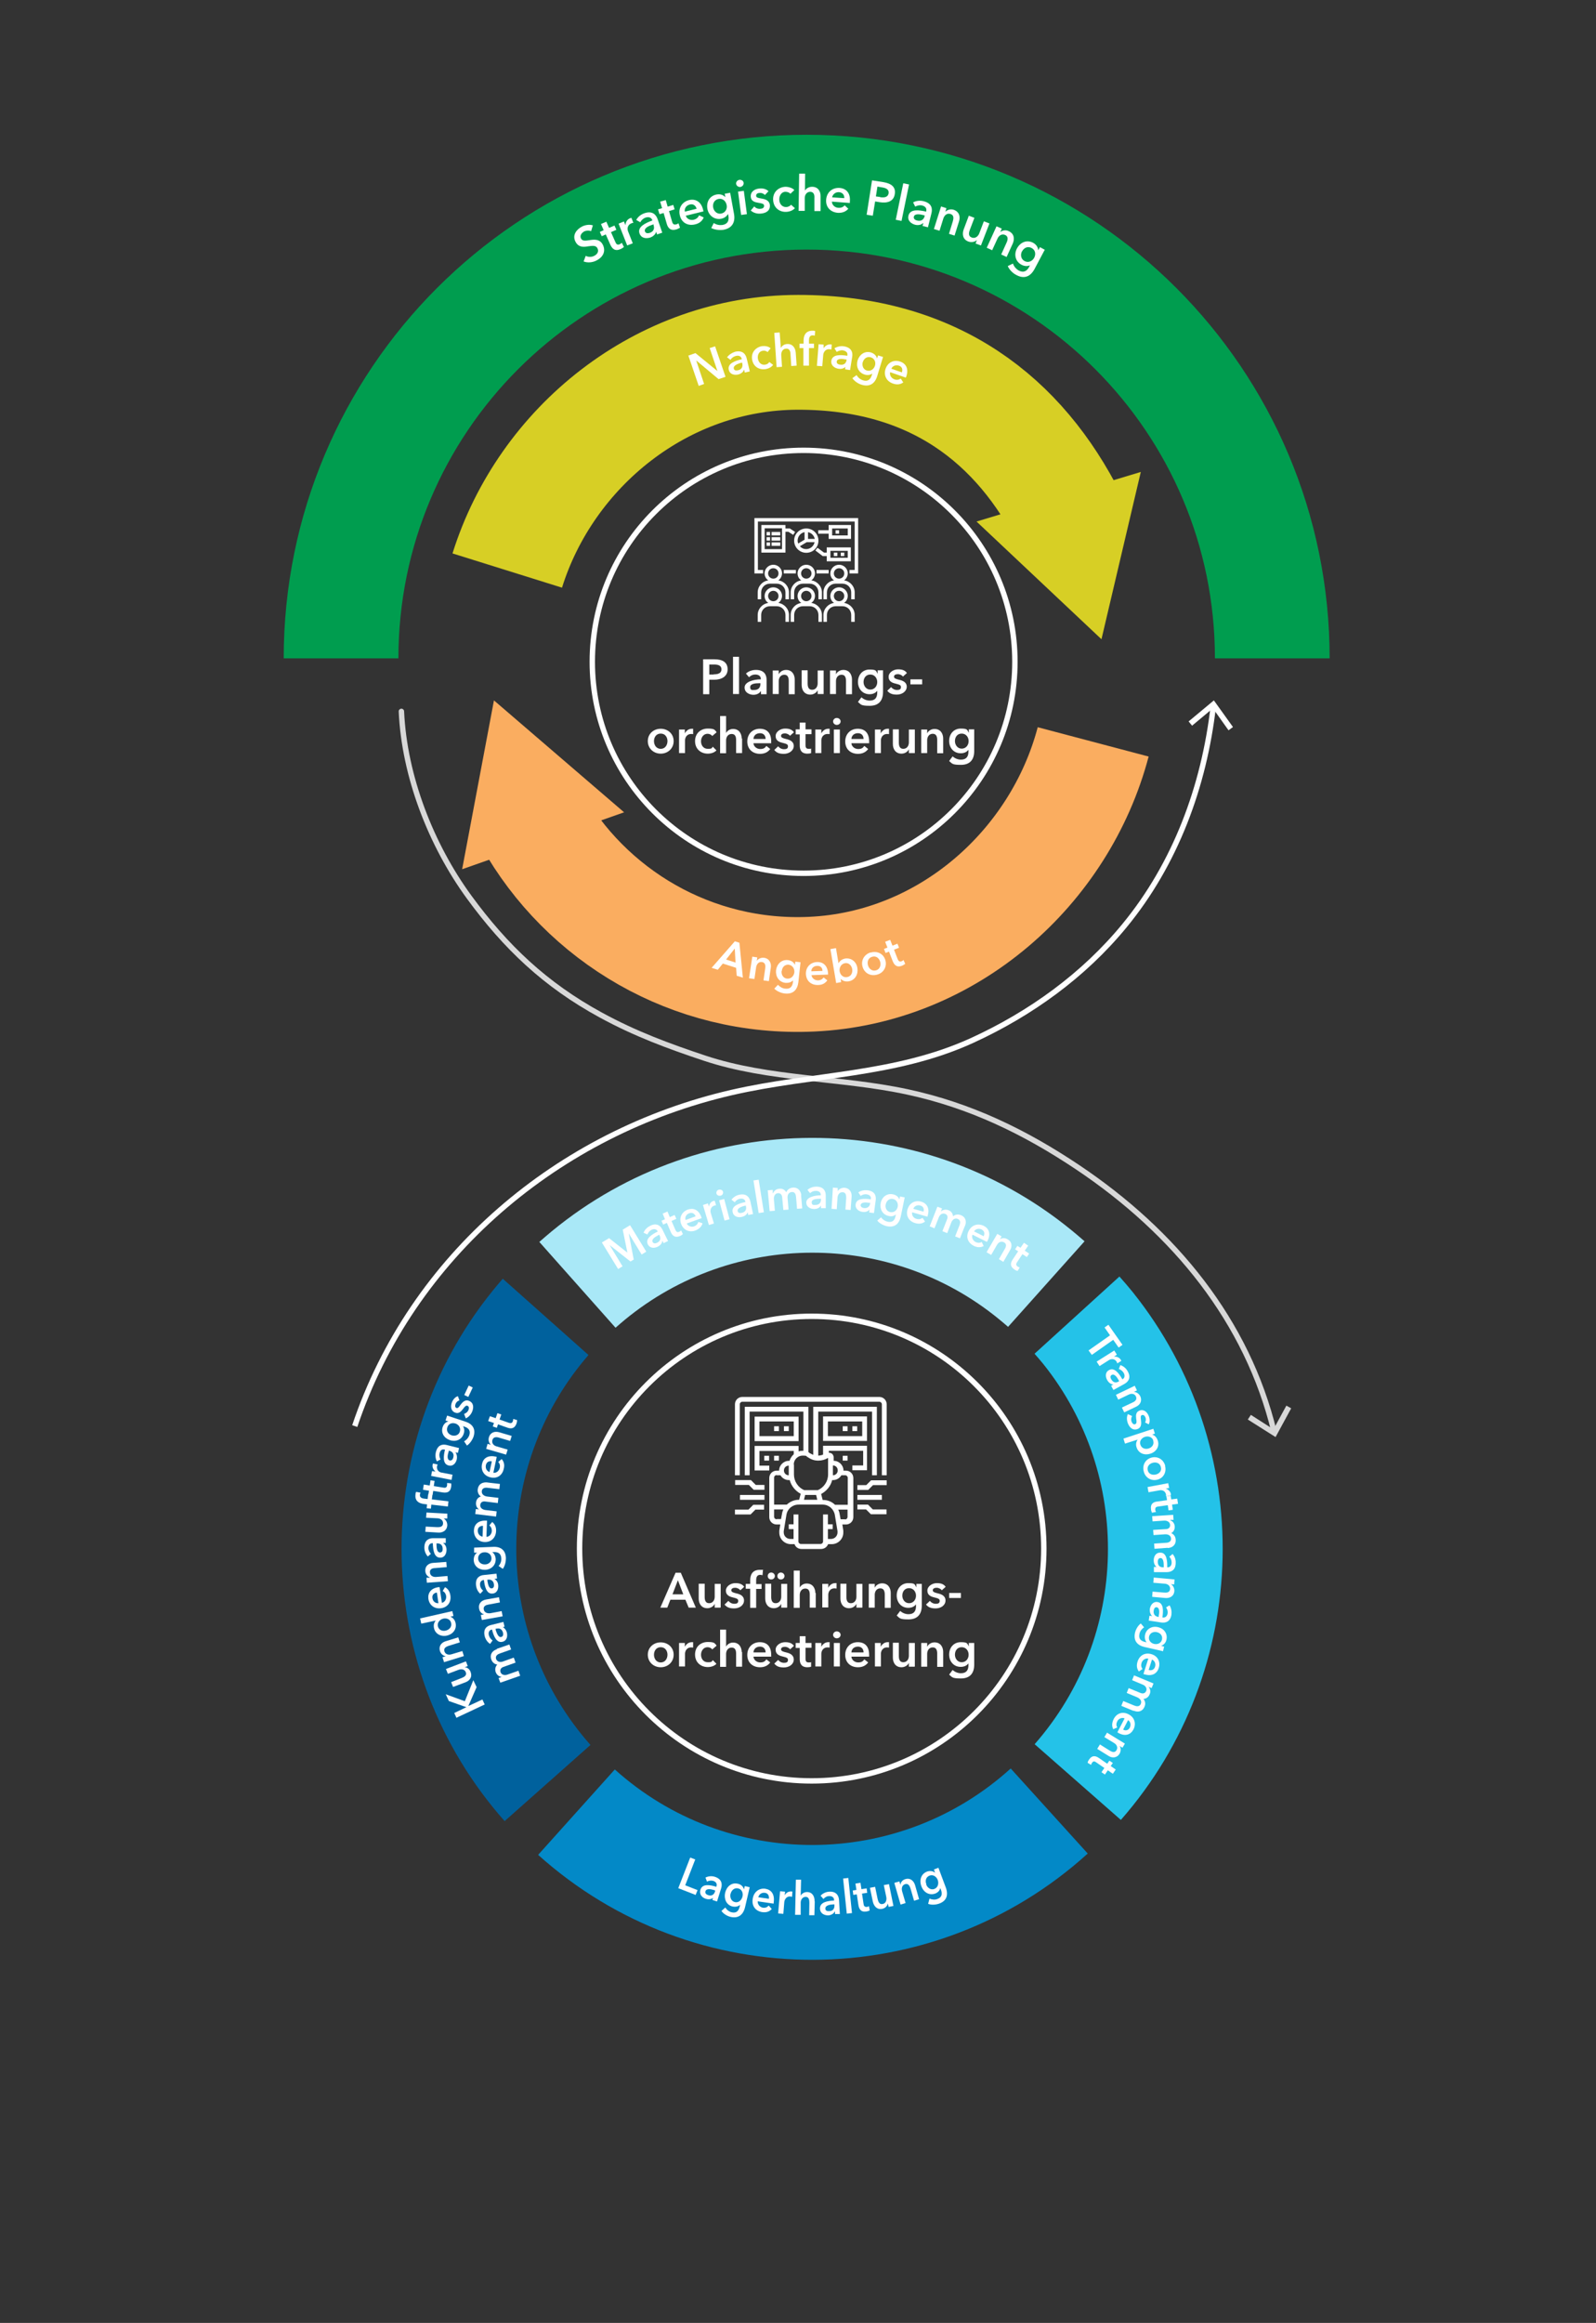 <?xml version="1.0" encoding="UTF-8"?>
<svg xmlns="http://www.w3.org/2000/svg" xmlns:xlink="http://www.w3.org/1999/xlink" id="Layer_1" version="1.1" viewBox="0 0 827.8 1203.9">
  <rect x="0" y="0" width="827.8" height="1203.9" fill="#333333" stroke="none"/>
  <defs>
    <style>
      .st0 {
        stroke: #0389c7;
      }

      .st0, .st1, .st2, .st3, .st4, .st5, .st6, .st7, .st8, .st9 {
        fill: none;
      }

      .st0, .st1, .st3, .st4, .st5, .st6, .st7, .st8, .st9 {
        stroke-miterlimit: 10;
      }

      .st0, .st1, .st3, .st5, .st6, .st7, .st8 {
        stroke-width: 59.5px;
      }

      .st10 {
        fill: #fff;
      }

      .st11 {
        fill: #d7cf25;
      }

      .st1 {
        stroke: #d7cf25;
      }

      .st12 {
        clip-path: url(#clippath-1);
      }

      .st3 {
        stroke: #009d4f;
      }

      .st13 {
        fill: #d8d8d8;
      }

      .st4 {
        stroke: #fff;
      }

      .st4, .st9 {
        stroke-width: 2.8px;
      }

      .st5 {
        stroke: #a9e8f7;
      }

      .st6 {
        stroke: #faad60;
      }

      .st7 {
        stroke: #00619d;
      }

      .st14 {
        fill: #faad60;
      }

      .st15 {
        clip-path: url(#clippath-2);
      }

      .st16 {
        clip-path: url(#clippath);
      }

      .st8 {
        stroke: #24c2e8;
      }

      .st9 {
        stroke: #d8d8d8;
        stroke-linecap: round;
      }
    </style>
    <clipPath id="clippath">
      <rect class="st2" x="389.4" y="266.7" width="57.4" height="57.4"></rect>
    </clipPath>
    <clipPath id="clippath-1">
      <rect class="st2" x="389.4" y="266.7" width="57.4" height="57.4"></rect>
    </clipPath>
    <clipPath id="clippath-2">
      <rect class="st2" x="376.3" y="719.9" width="83.7" height="83.9"></rect>
    </clipPath>
  </defs>
  <path class="st3" d="M176.9,341.2c0-133.4,108.1-241.6,241.5-241.6s241.5,108.2,241.5,241.6"></path>
  <g>
    <path class="st10" d="M306.8,119.9c-1-.5-2.5-.5-3.7,0-1.3.7-2.5,2.1-1.8,3.6.7,1.5,2.2,1.3,4.3,1,2.4-.4,5.5-.8,7.1,2.4,1.7,3.5-.1,6.5-3.3,8.1-2.1,1.1-4.7,1.3-6.7.5l1.1-2.9c1.3.7,3.1.7,4.4,0,1.4-.7,2.6-2.1,1.7-3.9-.8-1.7-2.8-1.3-5.1-1-2.3.4-4.9.5-6.4-2.6-1.6-3.3.6-6.2,3.5-7.7,1.6-.8,3.8-1.2,5.6-.6l-.9,3h0Z"></path>
    <path class="st10" d="M312.1,122.4l-1-2.2,2-.9-1.4-3.2,2.8-1.2,1.4,3.2,2.8-1.2,1,2.2-2.8,1.2,2.3,5.2c.4,1,1,1.6,2.2,1.1.4-.2.8-.4,1.1-.8l1.1,2.2c-.4.4-1.1.8-1.7,1.1-3,1.3-4.4-.2-5.4-2.4l-2.3-5.2s-2,.9-2,.9Z"></path>
    <path class="st10" d="M320.9,115.9l2.7-1.1.8,1.9h0c.1-1.6.9-3,2.4-3.6.2,0,.5-.2.7-.2l1,2.6c-.4,0-.7.1-.9.2-2.6,1-2.2,3.4-1.8,4.3l2.4,6.1-2.9,1.1-4.5-11.4h0Z"></path>
    <path class="st10" d="M340.3,120.1h0c-.2,1.2-1.4,2.4-3,3-1.9.6-4.6.6-5.6-2.1-1.2-3.4,3-5.4,6.6-6.7v-.3c-.6-1.4-2-1.7-3.5-1.2-1.2.4-2.2,1.4-2.7,2.4l-2.1-1.2c.9-1.7,2.5-2.9,4.3-3.5,4.1-1.4,6,.8,6.8,3.1l2.4,7-2.7.9-.5-1.5h0ZM338.9,116.3l-.6.2c-1.8.6-4.3,1.7-3.8,3.4.4,1.1,1.5,1.1,2.5.8,2-.7,2.6-2.2,2-4v-.4q-.1,0-.1,0Z"></path>
    <path class="st10" d="M342,110.8l-.7-2.3,2.1-.6-1-3.4,2.9-.8,1,3.4,2.9-.9.7,2.3-2.9.9,1.6,5.5c.3,1.1.8,1.7,2.1,1.4.4-.1.9-.3,1.2-.6l.8,2.3c-.5.3-1.2.7-1.9.9-3.1.9-4.4-.8-5-3l-1.6-5.5-2.1.6h0Z"></path>
    <path class="st10" d="M364.7,109.6l-9,2.2c.5,1.7,2.4,2.5,4.1,2.1,1.5-.4,2.3-1.2,2.8-2.3l2.4,1.1c-.8,1.9-2.3,3.1-4.5,3.6-3.7.9-7-.8-7.9-4.7-.9-3.8,1.2-7,4.8-7.9,3.3-.8,6.3.8,7.3,5.1,0,.3.1.5.2.8h0ZM361.3,108.2c-.4-1.5-1.6-2.7-3.5-2.2-1.8.4-2.9,2-2.6,3.7l6.1-1.5Z"></path>
    <path class="st10" d="M378.7,99.8l2,11c.8,4.3-.9,7.5-5.5,8.3-2,.3-4.5,0-6.3-.9l1.3-2.6c1.4.9,3,1.2,4.5,1,2.9-.5,3.5-2.4,3.1-4.8l-.2-.9h0c-.7,1.3-2,2.2-3.6,2.5-3.6.6-6.5-1.8-7.1-5.2-.6-3.5,1.1-6.7,4.8-7.4,1.7-.3,3.4.1,4.5,1.4h0l-.3-1.8,2.9-.5h0ZM369.9,107.5c.3,1.9,2,3.6,4.1,3.2,2.2-.4,3.3-2.4,2.9-4.4-.4-2.1-2.1-3.6-4.2-3.2s-3.2,2.3-2.8,4.5h0Z"></path>
    <path class="st10" d="M383.5,93.2c1.1-.1,2.1.5,2.2,1.6.1,1-.6,1.9-1.7,2.1-1.1.1-2-.6-2.2-1.6-.1-1,.6-1.9,1.7-2.1h0ZM382.8,99.3l3-.4,1.6,12.1-3,.4-1.6-12.1Z"></path>
    <path class="st10" d="M396.8,101.1c-.6-.7-1.7-1.2-2.8-1.1-1,0-1.9.5-1.8,1.5,0,.9,1,1.1,2.8,1.4,1.8.3,4,.9,4.3,3.3.3,3-2,4.3-4.7,4.5-1.9.2-3.9-.4-5.2-1.6l1.8-2.1c.7.8,1.9,1.4,3.3,1.2.9,0,1.9-.5,1.8-1.6,0-1-1.1-1.2-3-1.5-1.8-.3-3.7-.8-3.9-3.1-.2-2.7,2.1-4.1,4.5-4.3,1.8-.2,3.6.3,4.7,1.4l-1.8,1.9h0Z"></path>
    <path class="st10" d="M410,100.5c-.5-.7-1.6-1.1-2.6-1.1-2.2,0-3.3,2.2-3.2,4.1,0,1.9,1.3,3.9,3.6,3.8.9,0,2-.5,2.5-1.2l2,1.8c-1,1.1-2.6,1.8-4.4,1.9-3.6.2-6.7-2.1-6.9-6.2-.2-4,2.7-6.6,6.3-6.8,1.8,0,3.7.6,4.7,1.7l-2,1.9h0Z"></path>
    <path class="st10" d="M425.6,101.7v7.7c-.1,0-3.2,0-3.2,0v-6.7c.1-1.4-.1-3.2-2.1-3.3-1.9,0-2.9,1.6-2.9,3.2v6.7c-.1,0-3.2,0-3.2,0l.3-19.3h3.1c0,0-.1,8.8-.1,8.8h0c.5-1,1.9-2,3.7-2,3.2,0,4.5,2.5,4.4,5h0Z"></path>
    <path class="st10" d="M440.8,105.2l-9.3-.7c0,1.7,1.5,3.1,3.3,3.2,1.5.1,2.6-.4,3.3-1.3l1.9,1.8c-1.3,1.5-3.1,2.2-5.4,2.1-3.8-.3-6.4-2.9-6.1-6.8.3-3.9,3.2-6.3,6.9-6.1,3.4.2,5.8,2.6,5.4,7,0,.3,0,.5,0,.8h0ZM437.9,102.8c.1-1.6-.7-3-2.7-3.2-1.8-.1-3.3,1-3.6,2.7l6.3.4h0Z"></path>
    <path class="st10" d="M452.4,93.5l5.8.9c4.1.7,6.5,2.5,5.9,6.2-.6,3.9-4,4.8-7.8,4.2l-2.4-.4-1.2,7.4-3.2-.5,2.8-17.8h0ZM456.5,102.2c2.1.3,4,.1,4.4-2,.3-2.1-1.5-2.8-3.5-3.1l-2.3-.4-.8,5.1,2.2.3h0Z"></path>
    <path class="st10" d="M468.5,95l3,.6-3.9,18.9-3-.6,3.9-18.9Z"></path>
    <path class="st10" d="M478.8,115.6h0c-.9.9-2.5,1.3-4.1.9-1.9-.5-4.2-2-3.5-4.8.9-3.5,5.5-2.9,9.2-2v-.3c.4-1.5-.6-2.5-2.1-2.9-1.3-.3-2.6,0-3.6.6l-1.1-2.2c1.6-.9,3.7-1.1,5.5-.6,4.3,1.1,4.6,3.9,4,6.3l-1.8,7.2-2.8-.7.4-1.5h0ZM479.7,111.7l-.7-.2c-1.9-.5-4.6-.9-5,.8-.3,1.1.7,1.8,1.7,2,2,.5,3.4-.4,3.9-2.3v-.4h.1Z"></path>
    <path class="st10" d="M488.1,107l2.8.9-.6,1.9h0c.9-1,2.6-1.6,4.3-1.1,3,1,3.6,3.7,2.8,6.1l-2.3,7.3-2.9-.9,2-6.5c.4-1.4.7-3.2-1.2-3.8-1.9-.6-3.2.8-3.7,2.3l-2,6.4-2.9-.9,3.7-11.7h0Z"></path>
    <path class="st10" d="M508.7,127.2l-2.7-1,.7-1.8h0c-.9.9-2.7,1.4-4.4.8-3-1.1-3.3-3.9-2.5-6.2l2.7-7.2,2.9,1.1-2.4,6.3c-.5,1.4-.9,3.2,1,3.9,1.8.7,3.3-.6,3.9-2.1l2.4-6.3,2.9,1.1-4.4,11.4Z"></path>
    <path class="st10" d="M516.9,117.3l2.7,1.2-.8,1.8h0c1-.9,2.8-1.3,4.4-.5,2.9,1.3,3.1,4.1,2.1,6.4l-3.2,7-2.8-1.3,2.8-6.2c.6-1.3,1-3.1-.7-3.9-1.8-.8-3.3.3-4,1.8l-2.8,6.1-2.8-1.3,5.1-11.2h0Z"></path>
    <path class="st10" d="M541.8,129.6l-5.2,9.8c-2.1,3.9-5.3,5.4-9.5,3.1-1.8-.9-3.6-2.7-4.4-4.6l2.7-1.3c.5,1.5,1.6,2.8,3,3.6,2.6,1.4,4.3.2,5.4-1.9l.4-.8h0c-1.3.6-2.9.5-4.4-.3-3.2-1.7-4-5.4-2.3-8.5,1.7-3.1,5-4.6,8.3-2.9,1.5.8,2.6,2.2,2.7,3.9h0s.9-1.6.9-1.6l2.6,1.4h0ZM530.1,130.2c-.9,1.7-.7,4,1.3,5.1,2,1.1,4.1,0,5-1.7,1-1.9.6-4.1-1.4-5.1-2-1-3.9-.1-4.9,1.8Z"></path>
  </g>
  <circle class="st4" cx="416.8" cy="343" r="109.6"></circle>
  <g>
    <path class="st1" d="M263.1,295.7c20-64,80.3-113.1,150.9-113.1s114.9,35.3,140.8,86.8"></path>
    <polygon class="st11" points="506.5 270.3 571.3 331.3 591.7 244.6 506.5 270.3"></polygon>
  </g>
  <g>
    <path class="st6" d="M567,384.5c-17.2,65.1-75.3,117.2-146.1,120.4-61.9,2.8-117.1-30.3-145.4-80.9"></path>
    <polygon class="st14" points="323.7 421 256.2 363 239.7 450.5 323.7 421"></polygon>
  </g>
  <path class="st5" d="M299.5,665.9c1.8-1.6,3.7-3.2,5.6-4.8,67.2-55.3,164.5-55.5,231.8-.5,1.9,1.6,3.9,3.2,5.8,4.9"></path>
  <g>
    <path class="st10" d="M312.1,644l3.8-2.3,9.5,7.5h0s-2.4-11.9-2.4-11.9l3.8-2.3,8.4,13.7-2.4,1.5-6.7-11h0s2.6,13.6,2.6,13.6l-1.7,1-10.8-8.5h0s6.7,11,6.7,11l-2.3,1.4-8.4-13.7h0Z"></path>
    <path class="st10" d="M343.5,643.1h0c0,1.1-.9,2.3-2.3,3-1.6.8-4,1.1-5.2-1.2-1.4-2.9,2-5.1,5.1-6.6v-.2c-.7-1.2-2-1.3-3.2-.7-1,.5-1.8,1.5-2.1,2.4l-2-.9c.6-1.6,1.9-2.8,3.4-3.6,3.5-1.7,5.4,0,6.4,2l2.9,5.9-2.3,1.1-.6-1.2h0ZM341.9,639.9l-.5.3c-1.5.8-3.6,2-2.9,3.5.5.9,1.5.8,2.3.4,1.7-.8,2.1-2.2,1.3-3.8l-.2-.3h0Z"></path>
    <path class="st10" d="M344,634.7l-.9-2,1.8-.8-1.2-2.9,2.5-1.1,1.2,2.9,2.5-1.1.9,2-2.5,1.1,2,4.6c.4.9.9,1.5,2,1,.3-.1.7-.4,1-.7l.9,1.9c-.4.4-1,.8-1.5,1-2.6,1.1-4-.2-4.8-2.1l-2-4.7-1.8.8h0Z"></path>
    <path class="st10" d="M364,631.3l-7.8,2.8c.6,1.4,2.4,2,3.8,1.5,1.3-.5,1.9-1.3,2.2-2.3l2.2.7c-.5,1.7-1.7,2.9-3.6,3.7-3.1,1.2-6.2,0-7.5-3.3-1.2-3.3.3-6.3,3.4-7.5,2.9-1,5.6,0,7,3.7,0,.2.2.5.2.7ZM360.8,630.4c-.5-1.3-1.6-2.2-3.3-1.6-1.5.5-2.4,2-1.9,3.5l5.2-1.9Z"></path>
    <path class="st10" d="M364.7,624.5l2.5-.8.5,1.7h0c.2-1.4,1-2.6,2.4-3,.2,0,.5-.1.6-.1l.7,2.4c-.4,0-.6,0-.8.1-2.3.7-2.2,2.9-2,3.7l1.7,5.6-2.6.8-3.1-10.4h0Z"></path>
    <path class="st10" d="M372.9,616.6c1-.2,1.9.2,2.1,1.1.2.9-.3,1.8-1.3,2-1,.2-1.9-.3-2.1-1.1s.3-1.8,1.2-2h0ZM373,622.1l2.6-.7,2.8,10.5-2.6.7-2.8-10.5Z"></path>
    <path class="st10" d="M387.7,628.4h0c-.3,1.1-1.5,2-3,2.3-1.7.4-4.2,0-4.7-2.5-.7-3.2,3.2-4.5,6.6-5.2v-.3c-.3-1.3-1.6-1.7-2.9-1.4-1.1.2-2.1,1-2.6,1.8l-1.7-1.3c1-1.4,2.5-2.3,4.1-2.6,3.8-.8,5.2,1.4,5.7,3.5l1.4,6.5-2.5.5-.3-1.3h0ZM386.9,624.9h-.6c-1.7.5-4,1.2-3.7,2.8.2,1,1.2,1.1,2.1.9,1.8-.4,2.6-1.6,2.2-3.3v-.4c0,0,0,0,0,0Z"></path>
    <path class="st10" d="M390.8,611.8l2.7-.4,2.7,16.9-2.7.4-2.7-16.9Z"></path>
    <path class="st10" d="M415.5,619.5l.6,6.8-2.7.2-.5-6c-.1-1.3-.5-2.9-2.3-2.7-1.7.2-2.3,1.8-2.1,3.2l.5,5.9-2.7.2-.6-6.5c-.1-1.3-.8-2.3-2.2-2.2-1.6.1-2.2,1.7-2.1,3.1l.5,6-2.7.2-1-10.8,2.6-.2v1.7h.2c.4-1.1,1.5-2.2,3.2-2.3,1.7-.2,2.9.6,3.6,1.8.6-1.4,1.8-2.2,3.4-2.4,2.8-.2,4.2,1.8,4.4,4h0Z"></path>
    <path class="st10" d="M425.7,624.9h0c-.5,1-1.8,1.7-3.4,1.7s-4.1-.8-4.1-3.4,4.1-3.7,7.5-3.7v-.3c0-1.3-1.1-2-2.5-2s-2.3.5-3,1.2l-1.4-1.7c1.2-1.1,3-1.7,4.6-1.7,3.9,0,4.9,2.4,4.9,4.6v6.6h-2.5v-1.4h0ZM425.7,621.3h-.6c-1.7,0-4.1.2-4.1,1.8s1,1.4,1.9,1.4c1.9,0,2.9-1.1,2.9-2.8v-.4h0Z"></path>
    <path class="st10" d="M431.9,615.5l2.6.2v1.7c-.1,0,0,0,0,0,.5-1,1.9-1.9,3.5-1.8,2.8.2,3.9,2.5,3.7,4.7l-.5,6.8-2.7-.2.4-6c0-1.3-.1-2.9-1.8-3-1.7-.1-2.6,1.3-2.7,2.8l-.4,6-2.7-.2.7-10.9h0Z"></path>
    <path class="st10" d="M451,626.9h0c-.7.9-2,1.4-3.6,1.2-1.7-.2-3.9-1.4-3.6-3.9.4-3.2,4.5-3.1,7.9-2.6v-.3c.2-1.3-.8-2.1-2.2-2.3-1.1-.2-2.3.2-3.1.8l-1.2-1.8c1.4-1,3.1-1.3,4.8-1.1,3.9.5,4.5,3,4.2,5.2l-.9,6.6-2.5-.3.2-1.4h0ZM451.4,623.4h-.6c-1.7-.3-4.1-.4-4.4,1.1-.1,1,.8,1.5,1.7,1.6,1.8.2,3-.7,3.2-2.4v-.4s0,0,0,0Z"></path>
    <path class="st10" d="M469.2,620.8l-2,9.7c-.8,3.8-3.2,5.9-7.3,5-1.7-.4-3.8-1.5-4.9-2.9l2-1.7c.8,1.2,2.1,2,3.4,2.3,2.6.5,3.7-.8,4.1-3l.2-.8h0c-1,.9-2.4,1.2-3.8.8-3.2-.7-4.7-3.6-4.1-6.7.6-3.1,3.2-5.2,6.4-4.5,1.5.3,2.8,1.2,3.3,2.7h0l.3-1.6,2.5.5h0ZM459.4,624.2c-.4,1.7.4,3.6,2.3,4,2,.4,3.5-.9,3.9-2.7.4-1.8-.5-3.7-2.4-4.1s-3.4.9-3.8,2.8Z"></path>
    <path class="st10" d="M481.1,630.6l-8-2.3c-.3,1.5.7,3,2.2,3.4,1.3.4,2.3.1,3.2-.5l1.3,1.9c-1.4,1.1-3.1,1.4-5.1.8-3.2-.9-5-3.7-4-7.1,1-3.4,4-4.9,7.1-4,2.9.8,4.5,3.4,3.4,7.1,0,.2-.1.5-.2.7h0ZM479,628c.4-1.3,0-2.8-1.7-3.2-1.5-.5-3.1.3-3.6,1.7l5.4,1.5h0Z"></path>
    <path class="st10" d="M500.4,635.5l-2.5,6.3-2.5-1,2.2-5.6c.5-1.2.8-2.8-.9-3.5-1.6-.6-2.8.6-3.3,1.9l-2.1,5.5-2.5-1,2.4-6.1c.5-1.2.3-2.4-1-2.9-1.5-.6-2.8.5-3.3,1.9l-2.2,5.6-2.5-1,4-10.2,2.4.9-.6,1.6h0c.8-.8,2.3-1.3,3.9-.7,1.6.6,2.3,1.8,2.4,3.2,1.1-1,2.6-1.2,4.1-.6,2.6,1,3,3.5,2.1,5.6h0Z"></path>
    <path class="st10" d="M511.8,643.6l-7.4-3.7c-.6,1.4.2,3.1,1.6,3.8,1.2.6,2.3.5,3.2,0l1,2.1c-1.6.8-3.3.8-5.1-.1-3-1.5-4.3-4.5-2.7-7.7,1.6-3.2,4.8-4.1,7.8-2.7,2.7,1.3,3.8,4.1,2.1,7.6-.1.2-.2.4-.3.6h0ZM510.2,640.7c.6-1.3.5-2.7-1.1-3.5-1.4-.7-3.1-.3-3.9,1l5,2.5h0Z"></path>
    <path class="st10" d="M517.3,639.5l2.2,1.3-.9,1.5h0c1-.7,2.6-.9,4,0,2.5,1.4,2.4,3.9,1.2,5.8l-3.4,5.9-2.3-1.4,3-5.2c.7-1.1,1.2-2.7-.3-3.5-1.5-.9-3,0-3.7,1.3l-3,5.2-2.4-1.4,5.5-9.4h0Z"></path>
    <path class="st10" d="M526.5,647.5l1.2-1.8,1.6,1,1.8-2.6,2.2,1.5-1.8,2.6,2.3,1.5-1.2,1.8-2.3-1.5-2.8,4.2c-.5.8-.7,1.5.3,2.2.3.2.7.4,1.1.5l-1.1,1.8c-.5-.1-1.2-.4-1.7-.8-2.4-1.6-2-3.4-.8-5.2l2.8-4.2-1.6-1h0Z"></path>
  </g>
  <path class="st7" d="M284,924.1c-59.4-67-61.2-167.1-5.6-236.1,1.5-1.8,3-3.7,4.6-5.5"></path>
  <path class="st0" d="M544.2,938.6c-69.4,62.9-175.5,63.2-245.2.6"></path>
  <path class="st8" d="M558.6,681.6c2,2.2,3.9,4.5,5.8,6.8,55.1,68.9,53.3,168.3-5.4,235.2"></path>
  <circle class="st4" cx="421" cy="802.6" r="120.4"></circle>
  <g>
    <path class="st9" d="M208.2,368.7c1.5,33.7,15.4,69.2,35.1,96.2,19,26,39.6,45.5,68.2,61.1,18.1,9.9,35.6,16.3,53.9,22.4,33.7,11.2,70.2,10,105.2,17.5,32.6,7,60.9,20.7,88.4,39.1,50.2,33.6,87.9,79.7,101.8,137"></path>
    <polygon class="st13" points="647.2 735.7 648.8 733.3 660.5 740.8 667.2 728.5 669.7 729.9 661.6 744.8 647.2 735.7"></polygon>
  </g>
  <g>
    <path class="st4" d="M184,739.1c29.6-88.2,105.7-152.2,195.6-172.9,42.3-9.7,84.7-8.7,124.7-27,30.1-13.8,57.7-33.6,78.9-59.4,26.6-32.3,41.3-72.3,46.1-113.7"></path>
    <polygon class="st10" points="639.5 376.8 637.2 378.5 629.1 367.1 618.3 376.1 616.5 373.9 629.6 363 639.5 376.8"></polygon>
  </g>
  <g class="st16">
    <g class="st12">
      <g>
        <path class="st10" d="M420.8,312.5c1.6-1.1,2.3-3.2,1.7-5s-2.3-3.1-4.3-3.1-3.7,1.3-4.3,3.1,0,3.9,1.7,5c-3.1.4-5.5,3.1-5.5,6.2v3.6h1.8v-3.6c0-2.5,2-4.5,4.5-4.5h3.6c2.5,0,4.5,2,4.5,4.5v3.6h1.8v-3.6c0-3.1-2.4-5.8-5.5-6.2h0ZM418.2,306.2c1.5,0,2.7,1.2,2.7,2.7s-1.2,2.7-2.7,2.7-2.7-1.2-2.7-2.7,1.2-2.7,2.7-2.7h0Z"></path>
        <path class="st10" d="M437.8,312.5c1.6-1.1,2.3-3.2,1.7-5s-2.3-3.1-4.3-3.1-3.7,1.3-4.3,3.1,0,3.9,1.7,5c-3.1.4-5.5,3.1-5.5,6.2v3.6h1.8v-3.6c0-2.5,2-4.5,4.5-4.5h3.6c2.5,0,4.5,2,4.5,4.5v3.6h1.8v-3.6c0-3.1-2.4-5.8-5.5-6.2h0ZM435.2,306.2c1.5,0,2.7,1.2,2.7,2.7s-1.2,2.7-2.7,2.7-2.7-1.2-2.7-2.7,1.2-2.7,2.7-2.7h0Z"></path>
        <path class="st10" d="M403.7,312.5c1.6-1.1,2.3-3.2,1.7-5s-2.3-3.1-4.3-3.1-3.7,1.3-4.3,3.1,0,3.9,1.7,5c-3.1.4-5.5,3.1-5.5,6.2v3.6h1.8v-3.6c0-2.5,2-4.5,4.5-4.5h3.6c2.5,0,4.5,2,4.5,4.5v3.6h1.8v-3.6c0-3.1-2.4-5.8-5.5-6.2h0ZM401.1,306.2c1.5,0,2.7,1.2,2.7,2.7s-1.2,2.7-2.7,2.7-2.7-1.2-2.7-2.7,1.2-2.7,2.7-2.7h0Z"></path>
        <path class="st10" d="M420.8,300.8c1.6-1.1,2.3-3.2,1.7-5s-2.3-3.1-4.3-3.1-3.7,1.3-4.3,3.1,0,3.9,1.7,5c-3.1.4-5.5,3.1-5.5,6.2v3.6h1.8v-3.6c0-2.5,2-4.5,4.5-4.5h3.6c2.5,0,4.5,2,4.5,4.5v3.6h1.8v-3.6c0-3.1-2.4-5.8-5.5-6.2h0ZM418.2,294.5c1.5,0,2.7,1.2,2.7,2.7s-1.2,2.7-2.7,2.7-2.7-1.2-2.7-2.7,1.2-2.7,2.7-2.7h0Z"></path>
        <path class="st10" d="M437.8,300.8c1.6-1.1,2.3-3.2,1.7-5s-2.3-3.1-4.3-3.1-3.7,1.3-4.3,3.1,0,3.9,1.7,5c-3.1.4-5.5,3.1-5.5,6.2v3.6h1.8v-3.6c0-2.5,2-4.5,4.5-4.5h3.6c2.5,0,4.5,2,4.5,4.5v3.6h1.8v-3.6c0-3.1-2.4-5.8-5.5-6.2h0ZM435.2,294.5c1.5,0,2.7,1.2,2.7,2.7s-1.2,2.7-2.7,2.7-2.7-1.2-2.7-2.7,1.2-2.7,2.7-2.7h0Z"></path>
        <path class="st10" d="M403.7,300.8c1.6-1.1,2.3-3.2,1.7-5s-2.3-3.1-4.3-3.1-3.7,1.3-4.3,3.1,0,3.9,1.7,5c-3.1.4-5.5,3.1-5.5,6.2v3.6h1.8v-3.6c0-2.5,2-4.5,4.5-4.5h3.6c2.5,0,4.5,2,4.5,4.5v3.6h1.8v-3.6c0-3.1-2.4-5.8-5.5-6.2h0ZM401.1,294.5c1.5,0,2.7,1.2,2.7,2.7s-1.2,2.7-2.7,2.7-2.7-1.2-2.7-2.7,1.2-2.7,2.7-2.7h0Z"></path>
        <polygon class="st10" points="445.1 297.2 440.6 297.2 440.6 295.4 443.3 295.4 443.3 270.3 393.1 270.3 393.1 295.4 395.8 295.4 395.8 297.2 391.3 297.2 391.3 268.5 445.1 268.5 445.1 297.2 445.1 297.2"></polygon>
        <polygon class="st10" points="406.5 295.4 412.8 295.4 412.8 297.2 406.5 297.2 406.5 295.4 406.5 295.4"></polygon>
        <polygon class="st10" points="423.5 295.4 429.8 295.4 429.8 297.2 423.5 297.2 423.5 295.4 423.5 295.4"></polygon>
        <polygon class="st10" points="397.6 275.7 399.4 275.7 399.4 277.5 397.6 277.5 397.6 275.7 397.6 275.7"></polygon>
        <polygon class="st10" points="397.6 278.4 399.4 278.4 399.4 280.2 397.6 280.2 397.6 278.4 397.6 278.4"></polygon>
        <polygon class="st10" points="397.6 281.1 399.4 281.1 399.4 282.9 397.6 282.9 397.6 281.1 397.6 281.1"></polygon>
        <path class="st10" d="M418.2,273.9c-3.5,0-6.3,2.8-6.3,6.3s2.8,6.3,6.3,6.3,6.3-2.8,6.3-6.3-2.8-6.3-6.3-6.3h0ZM422.6,279.3h-3.5v-3.5c1.8.4,3.1,1.7,3.5,3.5h0ZM417.3,275.8v3.9l-3.3,2c-.2-.5-.3-1-.3-1.5,0-2.1,1.5-4,3.6-4.4h0ZM418.2,284.6c-1.2,0-2.5-.5-3.3-1.5l3.5-2.1h4.1c-.4,2.1-2.3,3.6-4.4,3.6h0Z"></path>
        <path class="st10" d="M409.5,273.9h-2.1v-1.8h-12.5v14.3h12.5v-10.8h1.5l2.5,1.6,1-1.5-2.9-1.9h0ZM405.6,284.6h-9v-10.8h9v10.8h0Z"></path>
        <path class="st10" d="M429.8,272.1v2.7h-5.4v1.8h5.4v2.7h11.6v-7.2h-11.6ZM439.7,277.5h-8.1v-3.6h8.1v3.6h0Z"></path>
        <path class="st10" d="M428.9,286.4h-1.5l-3.4-2.5-1.1,1.4,3.8,2.9h2.1v2.7h12.5v-7.2h-12.5v2.7h0ZM430.7,285.5h9v3.6h-9v-3.6h0Z"></path>
        <polygon class="st10" points="400.2 275.7 404.7 275.7 404.7 277.5 400.2 277.5 400.2 275.7 400.2 275.7"></polygon>
        <polygon class="st10" points="400.2 278.4 404.7 278.4 404.7 280.2 400.2 280.2 400.2 278.4 400.2 278.4"></polygon>
        <polygon class="st10" points="400.2 281.1 404.7 281.1 404.7 282.9 400.2 282.9 400.2 281.1 400.2 281.1"></polygon>
        <polygon class="st10" points="433.4 274.8 435.2 274.8 435.2 276.6 433.4 276.6 433.4 274.8 433.4 274.8"></polygon>
        <polygon class="st10" points="432.5 286.4 434.3 286.4 434.3 288.2 432.5 288.2 432.5 286.4 432.5 286.4"></polygon>
        <polygon class="st10" points="436.1 286.4 437.9 286.4 437.9 288.2 436.1 288.2 436.1 286.4 436.1 286.4"></polygon>
      </g>
    </g>
  </g>
  <g class="st15">
    <g>
      <path class="st10" d="M444.7,774.8h12.7v2.5h-12.7v-2.5Z"></path>
      <path class="st10" d="M449.2,769.7h-4.5v2.5h5.6l2.5-2.5h7.1v-2.5h-8.1l-2.5,2.5Z"></path>
      <path class="st10" d="M450.3,779.8h-5.6v2.5h4.5l2.5,2.5h8.1v-2.5h-7.1l-2.5-2.5Z"></path>
      <path class="st10" d="M383.8,774.8h12.7v2.5h-12.7v-2.5Z"></path>
      <path class="st10" d="M389.4,767.1h-8.1v2.5h7.1l2.5,2.5h5.6v-2.5h-4.5l-2.5-2.5Z"></path>
      <path class="st10" d="M388.3,782.4h-7.1v2.5h8.1l2.5-2.5h4.5v-2.5h-5.6l-2.5,2.5Z"></path>
      <path class="st10" d="M456.1,724h-71.1c-2.1,0-3.8,1.7-3.8,3.8v36.8h2.5v-36.8c0-.7.6-1.3,1.3-1.3h71.1c.7,0,1.3.6,1.3,1.3v36.8h2.5v-36.8c0-2.1-1.7-3.8-3.8-3.8Z"></path>
      <path class="st10" d="M414.2,734.2h-22.8v12.7h22.8v-12.7ZM411.7,744.3h-17.8v-7.6h17.8v7.6Z"></path>
      <path class="st10" d="M406.6,739.2h2.5v2.5h-2.5v-2.5Z"></path>
      <path class="st10" d="M401.5,739.2h2.5v2.5h-2.5v-2.5Z"></path>
      <path class="st10" d="M396.4,754.5h2.5v2.5h-2.5v-2.5Z"></path>
      <path class="st10" d="M401.5,754.5h2.5v2.5h-2.5v-2.5Z"></path>
      <path class="st10" d="M449.7,746.8v-12.7h-22.8v12.7h22.8ZM429.4,736.7h17.8v7.6h-17.8v-7.6Z"></path>
      <path class="st10" d="M442.1,739.2h2.5v2.5h-2.5v-2.5Z"></path>
      <path class="st10" d="M437.1,739.2h2.5v2.5h-2.5v-2.5Z"></path>
      <path class="st10" d="M442.1,759.5v2.5h7.6v-12.7h-22.8v4.6c-.8.3-1.7.5-2.5.5v-22.8h27.9v33h2.5v-35.5h-33v24.9c-.5-.2-1-.4-1.4-.7h-.2c-.3-.3-.6-.5-.9-.7v-23.5h-33v35.5h2.5v-33h27.9v20.3c-.2,0-.3,0-.5,0-.7,0-1.4.1-2,.3v-2.8h-22.8v12.7h7.6v-2.5h-5.1v-7.6h17.8v1.7c-1,.9-1.8,2.1-2.2,3.4h-.3c-2.8,0-5.1,2.3-5.1,5.1h-1.3c-2.1,0-3.8,1.7-3.8,3.8v20.3c0,2.1,1.7,3.8,3.8,3.8h1.9l-.5,3.2c0,.3,0,.7,0,1,0,3.3,2.7,6,6,6h1.9c.5,1.5,1.9,2.5,3.6,2.5h10.2c1.7,0,3.1-1.1,3.6-2.5h1.9c3.3,0,6-2.7,6-6s0-.7,0-1l-.5-3.2h1.9c2.1,0,3.8-1.7,3.8-3.8v-20.3c0-2.1-1.7-3.8-3.8-3.8h-1.3c0-2.8-2.3-5.1-5.1-5.1v-1.8c0-.9-.5-1.7-1.2-2.1-.4-.2-.9-.3-1.3-.3v-1h17.8v7.6h-5.1ZM411.7,759c0-2.5,2.1-4.6,4.6-4.6s1.8.3,2.5.8h.2c1.6,1.2,3.4,1.8,5.4,1.8s3.5-.5,5.1-1.4v8.6c0,3.5-2.1,6.7-5.3,8.1h-7.1c-3.2-1.4-5.3-4.6-5.3-8.1v-5.1ZM417.7,774.8h5.6l.6,2.5h-6.9l.6-2.5ZM409.1,759.5v4.6c0,.2,0,.3,0,.5h0c-1.4,0-2.5-1.1-2.5-2.5s1.1-2.5,2.5-2.5ZM402.8,764.6h2c.9,1.5,2.5,2.5,4.4,2.5h.4c.8,3,2.9,5.6,5.7,7.1l-.8,3.1h-.2c-2.4,0-4.6,1-6.2,2.5h-6.6v-14c0-.7.6-1.3,1.3-1.3ZM402.8,787.4c-.7,0-1.3-.6-1.3-1.3v-3.8h4.8c-.3.7-.6,1.5-.7,2.3l-.5,2.7h-2.3ZM431.1,797.6h-1.7v-5.1h2.5v-2.5h-2.5v-5.1h-2.5v14c0,.7-.6,1.3-1.3,1.3h-10.2c-.7,0-1.3-.6-1.3-1.3v-14h-2.5v5.1h-2.5v2.5h2.5v5.1h-1.7c-1.9,0-3.4-1.5-3.4-3.4s0-.4,0-.6l1.4-8.5c.5-3.1,3.1-5.3,6.3-5.3h12.5c3.1,0,5.7,2.2,6.3,5.3l1.4,8.5c0,.2,0,.4,0,.6,0,1.9-1.5,3.4-3.4,3.4h0ZM438.3,787.4h-2.3l-.5-2.7c-.1-.8-.4-1.6-.7-2.3h4.8v3.8c0,.7-.6,1.3-1.3,1.3ZM434.5,762.1c0,1.4-1.1,2.5-2.5,2.5h0c0-.2,0-.3,0-.5v-4.6c1.4,0,2.5,1.1,2.5,2.5ZM431.6,767.1h.4c1.9,0,3.5-1,4.4-2.5h2c.7,0,1.3.6,1.3,1.3v14h-6.6c-1.6-1.6-3.8-2.5-6.2-2.5h-.2l-.8-3.1c2.8-1.5,4.9-4,5.7-7.1h0Z"></path>
      <path class="st10" d="M437.1,754.5h2.5v2.5h-2.5v-2.5Z"></path>
    </g>
  </g>
  <g>
    <path class="st10" d="M357,184.3l3.7-1.3,11.4,9.3h0s-4-11.9-4-11.9l2.8-.9,5.4,15.8-3.6,1.2-11.6-9.7h0s4.1,12.2,4.1,12.2l-2.8,1-5.4-15.8h0Z"></path>
    <path class="st10" d="M385.9,191.6h0c-.3,1.1-1.5,2.1-3,2.5-1.8.4-4.3.1-4.9-2.4-.8-3.3,3.2-4.7,6.7-5.5v-.3c-.4-1.4-1.7-1.8-3.1-1.4-1.2.3-2.2,1.1-2.7,2l-1.8-1.3c1-1.4,2.6-2.4,4.2-2.9,3.9-.9,5.5,1.3,6,3.5l1.6,6.7-2.6.6-.3-1.4h0ZM385,188h-.6c-1.7.6-4.1,1.3-3.8,3,.2,1.1,1.3,1.1,2.2.9,1.9-.4,2.6-1.8,2.2-3.5v-.4Z"></path>
    <path class="st10" d="M398.1,182.5c-.5-.6-1.6-.9-2.5-.7-2,.3-2.8,2.3-2.5,4.1s1.6,3.4,3.7,3.1c.9-.1,1.8-.6,2.2-1.4l2,1.5c-.8,1.1-2.2,1.9-3.9,2.2-3.3.5-6.4-1.2-7-5-.6-3.6,1.8-6.3,5.1-6.9,1.6-.2,3.4.1,4.5,1.1l-1.6,2h0Z"></path>
    <path class="st10" d="M412.7,182.4l.5,7.1-2.8.2-.4-6.2c0-1.3-.5-3-2.3-2.8-1.8.1-2.5,1.7-2.5,3.2l.4,6.2-2.8.2-1.2-17.8,2.8-.2.6,8.1h0c.4-1,1.6-2,3.2-2.1,2.9-.2,4.3,2,4.5,4.3h0Z"></path>
    <path class="st10" d="M416.8,180.4h-2.1s0-2.3,0-2.3h2.1s0-1.6,0-1.6c0-2.7,1.1-5.1,4.6-5.1.6,0,1,0,1.4.2l-.2,2.4c-.3-.1-.7-.2-1.1-.2-1.6,0-1.9,1.4-1.9,2.5v1.8s2.6,0,2.6,0v2.3s-2.6,0-2.6,0v9.1c-.1,0-2.9,0-2.9,0v-9.1c.1,0,0,0,0,0Z"></path>
    <path class="st10" d="M424.5,178.4l2.7.2v1.9c-.1,0,0,0,0,0,.7-1.2,2-2.1,3.5-2,.2,0,.5,0,.7.1l-.2,2.6c-.4-.1-.6-.2-.9-.2-2.5-.2-3.2,2-3.3,2.8l-.5,6-2.8-.2.9-11.3h0Z"></path>
    <path class="st10" d="M438.6,190h0c-.7.9-2.2,1.4-3.8,1.1-1.8-.3-4-1.6-3.6-4.2.6-3.3,4.8-3.1,8.3-2.5v-.3c.3-1.4-.8-2.2-2.2-2.5-1.2-.2-2.4.2-3.3.8l-1.2-1.9c1.5-.9,3.3-1.3,5-1,4,.7,4.6,3.3,4.2,5.5l-1.1,6.8-2.6-.4.2-1.4h0ZM439.2,186.3h-.6c-1.8-.4-4.3-.6-4.6,1-.2,1.1.8,1.6,1.7,1.7,1.9.3,3.1-.6,3.4-2.4v-.4c0,0,0,0,0,0Z"></path>
    <path class="st10" d="M458,185l-3,9.9c-1.2,3.9-3.9,5.8-8.1,4.5-1.8-.5-3.8-1.9-4.8-3.4l2.2-1.6c.7,1.3,2,2.3,3.3,2.7,2.6.8,3.9-.5,4.6-2.7l.2-.8h0c-1.1.8-2.5,1-4,.5-3.2-1-4.5-4.2-3.6-7.3,1-3.1,3.8-5.1,7-4.1,1.5.5,2.7,1.5,3.1,3.1h0l.5-1.6,2.6.8h0ZM447.5,187.6c-.5,1.7.1,3.8,2,4.4,2,.6,3.7-.6,4.3-2.4.6-1.9-.2-3.8-2.1-4.4-2-.6-3.6.6-4.2,2.5h0Z"></path>
    <path class="st10" d="M469.8,195.7l-8.1-2.8c-.4,1.6.6,3.1,2.2,3.7,1.3.5,2.4.2,3.3-.4l1.3,2c-1.5,1.1-3.3,1.3-5.3.6-3.3-1.1-5-4.1-3.9-7.6,1.2-3.5,4.4-4.9,7.6-3.8,3,1,4.5,3.7,3.2,7.6,0,.2-.2.5-.3.7h0ZM467.8,192.9c.5-1.4.1-2.9-1.6-3.4-1.6-.5-3.2.1-3.9,1.6l5.5,1.9h0Z"></path>
  </g>
  <g>
    <path class="st10" d="M381,487.8l2.5.8,1.8,18.1-3.2-1-.3-4.1-6.9-2.2-2.6,3.2-3.2-1,12-13.7h0ZM381.5,498.8l-.4-7.2-4.5,5.7,5,1.6h0Z"></path>
    <path class="st10" d="M390.1,495.8l2.7.4-.3,1.8h0c.7-1,2.1-1.8,3.8-1.6,2.9.4,3.8,2.9,3.5,5.1l-1,7-2.8-.4.9-6.2c.2-1.3.1-3-1.6-3.3-1.8-.3-2.8,1.1-3.1,2.6l-.9,6.2-2.8-.4,1.7-11.2h0Z"></path>
    <path class="st10" d="M415.2,498.8l-1.1,10.2c-.5,4-2.7,6.4-7.1,5.9-1.8-.2-4-1.1-5.4-2.5l1.9-2c1,1.1,2.4,1.9,3.8,2,2.7.3,3.7-1.2,4-3.5v-.8c0,0,0,0,0,0-.9,1-2.3,1.4-3.9,1.3-3.4-.4-5.2-3.3-4.9-6.5.4-3.2,2.8-5.7,6.2-5.3,1.6.2,3,1,3.6,2.5h0l.2-1.7,2.7.3h0ZM405.4,503.3c-.2,1.8.8,3.7,2.8,3.9,2.1.2,3.5-1.3,3.8-3.2.2-1.9-.9-3.7-2.9-4-2-.2-3.4,1.2-3.6,3.2h0Z"></path>
    <path class="st10" d="M429.5,505.1l-8.6.3c.2,1.6,1.7,2.7,3.3,2.7,1.4,0,2.3-.6,3-1.5l1.9,1.5c-1.1,1.5-2.6,2.4-4.8,2.4-3.5.1-6.1-2-6.3-5.7-.1-3.6,2.4-6.1,5.8-6.2,3.2-.1,5.5,1.9,5.7,6,0,.3,0,.5,0,.8h0ZM426.6,503.2c0-1.5-.9-2.7-2.8-2.6-1.7,0-3,1.2-3,2.8l5.8-.2h0Z"></path>
    <path class="st10" d="M433.6,491.4l1.3,7.8h0c.5-.8,1.4-2,3.4-2.4,3.2-.5,5.9,1.6,6.4,4.9.5,3.2-1.1,6.3-4.5,6.9-1.5.3-3.2-.2-4.2-1.3h0l.3,1.7-2.6.5-3-17.6,2.8-.5h0ZM438.2,499.2c-2,.4-3,2.4-2.7,4.2s1.8,3.4,3.9,3c2.2-.4,2.9-2.4,2.6-4.2-.3-1.7-1.7-3.4-3.8-3h0Z"></path>
    <path class="st10" d="M451.6,493.7c3.3-1,6.6.5,7.6,3.9,1,3.4-.9,6.6-4.2,7.5-3.3,1-6.6-.6-7.6-4s.9-6.5,4.2-7.5ZM454.4,502.9c2.1-.6,2.6-2.8,2.1-4.5-.5-1.7-2-3.2-4.2-2.5-2.1.6-2.6,2.7-2.1,4.4s2,3.2,4.2,2.6h0Z"></path>
    <path class="st10" d="M459.3,493.9l-.8-2.1,1.8-.7-1.2-3,2.6-1,1.2,3,2.6-1,.8,2.1-2.6,1,1.9,4.9c.4.9.9,1.5,2,1.1.4-.1.8-.4,1-.7l.9,2c-.4.4-1,.7-1.6,1-2.8,1.1-4.1-.4-4.9-2.4l-1.9-4.9-1.8.7h0Z"></path>
  </g>
  <g>
    <path class="st10" d="M364.7,341.7h5.9c4.1,0,6.8,1.5,6.8,5.2s-3.2,5.4-7,5.4h-2.5v7.5h-3.2v-18.1h0ZM370.2,349.5c2.1,0,4-.5,4-2.6s-1.9-2.5-3.9-2.5h-2.4v5.2h2.2Z"></path>
    <path class="st10" d="M380.2,340.4h3.1v19.3h-3.1v-19.3Z"></path>
    <path class="st10" d="M394.6,358.2h0c-.6,1.1-2.1,1.9-3.8,1.9s-4.6-.9-4.6-3.8,4.6-4.2,8.4-4.2v-.3c0-1.5-1.3-2.2-2.8-2.2s-2.5.6-3.3,1.4l-1.6-1.9c1.4-1.3,3.3-1.9,5.2-1.9,4.4,0,5.5,2.7,5.5,5.1v7.5h-2.9v-1.6h0ZM394.5,354.1h-.7c-1.9,0-4.7.2-4.7,2s1.1,1.5,2.1,1.5c2.1,0,3.2-1.2,3.2-3.1v-.4h0Z"></path>
    <path class="st10" d="M401,347.5h2.9v2h0c.5-1.2,2-2.3,3.8-2.3,3.2,0,4.5,2.5,4.5,5v7.6h-3.1v-6.8c0-1.5-.3-3.3-2.3-3.3s-2.9,1.7-2.9,3.3v6.7h-3.1v-12.2h0Z"></path>
    <path class="st10" d="M427,359.7h-2.9v-2h0c-.5,1.2-2,2.3-3.8,2.3-3.2,0-4.5-2.5-4.5-5v-7.6h3.1v6.8c0,1.5.3,3.3,2.3,3.3s2.9-1.7,2.9-3.3v-6.7h3.1v12.2h0Z"></path>
    <path class="st10" d="M430.7,347.5h2.9v2h0c.5-1.2,2-2.3,3.8-2.3,3.2,0,4.5,2.5,4.5,5v7.6h-3.1v-6.8c0-1.5-.3-3.3-2.3-3.3s-2.9,1.7-2.9,3.3v6.7h-3.1v-12.2h0Z"></path>
    <path class="st10" d="M458,347.5v11.1c0,4.4-2.1,7.2-6.9,7.2s-4.5-.7-6.1-2l1.8-2.4c1.2,1.1,2.8,1.7,4.3,1.7,3,0,3.9-1.8,3.9-4.2v-.9h0c-.9,1.2-2.3,1.8-4,1.8-3.7,0-6-2.9-6-6.4s2.3-6.4,6-6.4,3.3.7,4.2,2.2h0v-1.8h2.9,0ZM447.9,353.5c0,1.9,1.3,3.9,3.5,3.9s3.6-1.8,3.6-3.9-1.4-3.9-3.6-3.9-3.5,1.7-3.5,3.9h0Z"></path>
    <path class="st10" d="M468.4,350.7c-.5-.7-1.6-1.3-2.7-1.3s-2,.4-2,1.3,1,1.2,2.6,1.6c1.8.4,4,1.2,4,3.6s-2.4,4.1-5.1,4.1-3.9-.7-5-2l2-1.9c.7.9,1.8,1.5,3.1,1.5s2-.4,2-1.5-.9-1.3-2.8-1.8c-1.8-.4-3.6-1.2-3.6-3.5s2.5-3.9,4.9-3.9,3.6.6,4.6,1.9l-2,1.8h0Z"></path>
    <path class="st10" d="M478.3,354.7h-6.1v-2.6h6.1v2.6Z"></path>
    <path class="st10" d="M342.7,377.7c3.7,0,6.7,2.6,6.7,6.4s-3,6.5-6.7,6.5-6.7-2.7-6.7-6.5,3-6.4,6.7-6.4ZM342.7,388.1c2.4,0,3.5-2.1,3.5-4s-1.1-3.9-3.5-3.9-3.5,2-3.5,3.9,1.1,4,3.5,4Z"></path>
    <path class="st10" d="M352.3,378.1h2.9v2h0c.7-1.4,2-2.4,3.6-2.4s.5,0,.7,0v2.8c-.4-.1-.7-.1-.9-.1-2.8,0-3.3,2.4-3.3,3.3v6.6h-3.1v-12.2h0Z"></path>
    <path class="st10" d="M369.5,381.5c-.5-.7-1.5-1.2-2.5-1.2-2.2,0-3.4,2-3.4,3.9s1.1,3.9,3.5,3.9,2-.4,2.6-1.1l1.9,1.9c-1,1.1-2.7,1.7-4.5,1.7-3.6,0-6.6-2.4-6.6-6.5s3-6.5,6.6-6.5,3.6.7,4.6,1.9l-2.1,1.8h0Z"></path>
    <path class="st10" d="M384.9,382.7v7.6h-3.1v-6.7c0-1.5-.3-3.2-2.3-3.2s-2.9,1.7-2.9,3.3v6.7h-3.1v-19.3h3.1v8.8h0c.5-1,1.8-2.1,3.6-2.1,3.2,0,4.5,2.5,4.5,5h0Z"></path>
    <path class="st10" d="M400.1,385.2h-9.3c.1,1.7,1.7,3,3.5,3s2.5-.6,3.2-1.6l2,1.6c-1.2,1.6-2.9,2.5-5.3,2.5-3.8,0-6.6-2.4-6.6-6.4s2.8-6.6,6.5-6.6,5.9,2.2,5.9,6.6,0,.5,0,.8h0ZM397.1,383c0-1.6-.9-3-2.9-3s-3.3,1.2-3.4,3h6.3,0Z"></path>
    <path class="st10" d="M409.8,381.4c-.5-.7-1.6-1.3-2.7-1.3s-2,.4-2,1.3,1,1.2,2.6,1.6c1.8.4,4,1.2,4,3.6s-2.4,4.1-5.1,4.1-3.9-.7-5-2l2-1.9c.7.9,1.8,1.5,3.1,1.5s2-.4,2-1.5-.9-1.3-2.8-1.8c-1.8-.4-3.6-1.2-3.6-3.5s2.5-3.9,4.9-3.9,3.6.6,4.6,1.9l-2,1.8h0Z"></path>
    <path class="st10" d="M412.7,380.5v-2.5h2.1v-3.5h3v3.5h3.1v2.5h-3.1v5.7c0,1.1.3,1.9,1.6,1.9s.9,0,1.3-.2v2.4c-.4.2-1.2.3-1.9.3-3.2,0-4-2-4-4.3v-5.7h-2.1,0Z"></path>
    <path class="st10" d="M423.1,378.1h2.9v2h0c.7-1.4,2-2.4,3.6-2.4s.5,0,.7,0v2.8c-.4-.1-.7-.1-1-.1-2.8,0-3.3,2.4-3.3,3.3v6.6h-3.1v-12.2h0Z"></path>
    <path class="st10" d="M434,372.1c1.1,0,2,.8,2,1.8s-.9,1.8-2,1.8-1.9-.9-1.9-1.8.8-1.8,1.9-1.8ZM432.5,378.1h3.1v12.2h-3.1v-12.2Z"></path>
    <path class="st10" d="M450.9,385.2h-9.3c.1,1.7,1.7,3,3.5,3s2.5-.6,3.2-1.6l2,1.6c-1.2,1.6-2.9,2.5-5.3,2.5-3.8,0-6.6-2.4-6.6-6.4s2.8-6.6,6.5-6.6,5.9,2.2,5.9,6.6,0,.5,0,.8h0ZM447.9,383c0-1.6-.9-3-2.9-3s-3.3,1.2-3.4,3h6.3,0Z"></path>
    <path class="st10" d="M453.9,378.1h2.9v2h0c.7-1.4,2-2.4,3.6-2.4s.5,0,.7,0v2.8c-.4-.1-.7-.1-.9-.1-2.8,0-3.3,2.4-3.3,3.3v6.6h-3.1v-12.2h0Z"></path>
    <path class="st10" d="M474.3,390.3h-2.9v-2h0c-.5,1.2-2,2.3-3.8,2.3-3.2,0-4.5-2.5-4.5-5v-7.6h3.1v6.8c0,1.5.3,3.3,2.3,3.3s2.9-1.7,2.9-3.3v-6.7h3.1v12.2h0Z"></path>
    <path class="st10" d="M478,378.1h2.9v2h0c.5-1.2,2-2.3,3.8-2.3,3.2,0,4.5,2.5,4.5,5v7.6h-3.1v-6.8c0-1.5-.3-3.3-2.3-3.3s-2.9,1.7-2.9,3.3v6.7h-3.1v-12.2h0Z"></path>
    <path class="st10" d="M505.3,378.1v11.1c0,4.4-2.1,7.2-6.9,7.2s-4.5-.7-6.1-2l1.8-2.4c1.2,1.1,2.8,1.7,4.3,1.7,3,0,3.9-1.8,3.9-4.2v-.9h0c-.9,1.2-2.3,1.8-4,1.8-3.7,0-6-2.9-6-6.4s2.3-6.4,6-6.4,3.3.7,4.2,2.2h0v-1.8h2.9,0ZM495.3,384.1c0,1.9,1.3,3.9,3.5,3.9s3.6-1.8,3.6-3.9-1.4-3.9-3.6-3.9-3.5,1.7-3.5,3.9Z"></path>
  </g>
  <g>
    <path class="st10" d="M350.3,815.1h2.8l7.8,18.1h-3.7l-1.7-4.1h-7.8l-1.6,4.1h-3.6l7.9-18.1h0ZM354.4,826.3l-2.8-7.3-2.8,7.3h5.6Z"></path>
    <path class="st10" d="M373.6,833.2h-2.9v-2h0c-.5,1.2-2,2.3-3.8,2.3-3.2,0-4.5-2.5-4.5-5v-7.7h3.1v6.8c0,1.5.3,3.3,2.3,3.3s2.9-1.7,2.9-3.3v-6.7h3.1v12.2h0Z"></path>
    <path class="st10" d="M384,824.2c-.5-.7-1.6-1.3-2.7-1.3s-2,.4-2,1.3,1,1.2,2.6,1.6c1.8.4,4,1.2,4,3.7s-2.4,4.1-5.1,4.1-3.9-.7-5-2l2-1.9c.7.9,1.8,1.5,3.1,1.5s2-.4,2-1.5-.9-1.3-2.8-1.8c-1.8-.4-3.6-1.2-3.6-3.5s2.5-3.9,4.9-3.9,3.6.6,4.6,1.9l-2,1.8Z"></path>
    <path class="st10" d="M389.1,823.4h-2.3v-2.5h2.3v-1.8c0-2.9,1.1-5.5,5-5.5s1.1,0,1.6.2l-.2,2.6c-.3,0-.7-.2-1.2-.2-1.8,0-2.1,1.5-2.1,2.8v2h2.8v2.5h-2.8v9.8h-3.1v-9.8h0Z"></path>
    <path class="st10" d="M408.1,833.2h-2.9v-2h0c-.5,1.2-2,2.3-3.8,2.3-3.2,0-4.5-2.5-4.5-5v-7.7h3.1v6.8c0,1.5.3,3.3,2.3,3.3s2.9-1.7,2.9-3.3v-6.7h3.1v12.2h0ZM400,815c1,0,1.9.8,1.9,1.8s-.8,1.8-1.9,1.8-1.8-.8-1.8-1.8.8-1.8,1.8-1.8ZM405,815c1,0,1.9.8,1.9,1.8s-.8,1.8-1.9,1.8-1.8-.8-1.8-1.8.8-1.8,1.8-1.8Z"></path>
    <path class="st10" d="M423.1,825.5v7.7h-3.1v-6.7c0-1.5-.3-3.2-2.3-3.2s-2.9,1.7-2.9,3.3v6.7h-3.1v-19.3h3.1v8.8h0c.5-1,1.8-2.1,3.6-2.1,3.2,0,4.5,2.5,4.5,5h0Z"></path>
    <path class="st10" d="M426.7,820.9h2.9v2h0c.7-1.4,2-2.4,3.6-2.4s.5,0,.7,0v2.8c-.4,0-.7-.1-1-.1-2.8,0-3.3,2.4-3.3,3.3v6.6h-3.1v-12.2h0Z"></path>
    <path class="st10" d="M447.1,833.2h-2.9v-2h0c-.5,1.2-2,2.3-3.8,2.3-3.2,0-4.5-2.5-4.5-5v-7.7h3.1v6.8c0,1.5.3,3.3,2.3,3.3s2.9-1.7,2.9-3.3v-6.7h3.1v12.2h0Z"></path>
    <path class="st10" d="M450.8,820.9h2.9v2h0c.5-1.2,2-2.3,3.8-2.3,3.2,0,4.5,2.5,4.5,5v7.7h-3.1v-6.8c0-1.5-.3-3.3-2.3-3.3s-2.9,1.7-2.9,3.3v6.7h-3.1v-12.2h0Z"></path>
    <path class="st10" d="M478.1,820.9v11.2c0,4.4-2.1,7.2-6.9,7.2s-4.5-.7-6.1-2l1.8-2.4c1.2,1.1,2.8,1.7,4.3,1.7,3,0,3.9-1.8,3.9-4.2v-.9h0c-.9,1.2-2.3,1.8-4,1.8-3.7,0-6-2.9-6-6.4s2.3-6.4,6-6.4,3.3.7,4.2,2.2h0v-1.8h2.9,0ZM468,827c0,1.9,1.3,3.9,3.5,3.9s3.6-1.8,3.6-3.9-1.4-3.9-3.6-3.9-3.5,1.7-3.5,3.9h0Z"></path>
    <path class="st10" d="M488.5,824.2c-.5-.7-1.6-1.3-2.7-1.3s-2,.4-2,1.3,1,1.2,2.6,1.6c1.8.4,4,1.2,4,3.7s-2.4,4.1-5.1,4.1-3.9-.7-5-2l2-1.9c.7.9,1.8,1.5,3.1,1.5s2-.4,2-1.5-.9-1.3-2.8-1.8c-1.8-.4-3.6-1.2-3.6-3.5s2.5-3.9,4.9-3.9,3.6.6,4.6,1.9l-2,1.8Z"></path>
    <path class="st10" d="M498.4,828.2h-6.1v-2.6h6.1v2.6Z"></path>
    <path class="st10" d="M342.7,851.2c3.7,0,6.7,2.6,6.7,6.4s-3,6.5-6.7,6.5-6.7-2.7-6.7-6.5,3-6.4,6.7-6.4ZM342.7,861.6c2.4,0,3.5-2.1,3.5-4s-1.1-3.9-3.5-3.9-3.5,2-3.5,3.9,1.1,4,3.5,4Z"></path>
    <path class="st10" d="M352.3,851.5h2.9v2h0c.7-1.4,2-2.4,3.6-2.4s.5,0,.7,0v2.8c-.4,0-.7-.1-.9-.1-2.8,0-3.3,2.4-3.3,3.3v6.6h-3.1v-12.2h0Z"></path>
    <path class="st10" d="M369.5,854.9c-.5-.7-1.5-1.2-2.5-1.2-2.2,0-3.4,2-3.4,3.9s1.1,3.9,3.5,3.9,2-.4,2.6-1.1l1.9,1.9c-1,1.1-2.7,1.7-4.5,1.7-3.6,0-6.6-2.4-6.6-6.5s3-6.5,6.6-6.5,3.6.7,4.6,1.9l-2.1,1.8h0Z"></path>
    <path class="st10" d="M384.9,856.1v7.7h-3.1v-6.7c0-1.5-.3-3.2-2.3-3.2s-2.9,1.7-2.9,3.3v6.7h-3.1v-19.3h3.1v8.8h0c.5-1,1.8-2.1,3.6-2.1,3.2,0,4.5,2.5,4.5,5h0Z"></path>
    <path class="st10" d="M400.1,858.6h-9.3c.1,1.7,1.7,3,3.5,3s2.5-.6,3.2-1.6l2,1.6c-1.2,1.6-2.9,2.5-5.3,2.5-3.8,0-6.6-2.4-6.6-6.4s2.8-6.6,6.5-6.6,5.9,2.2,5.9,6.6,0,.5,0,.8h0ZM397.1,856.4c0-1.6-.9-3-2.9-3s-3.3,1.2-3.4,3h6.3,0Z"></path>
    <path class="st10" d="M409.8,854.8c-.5-.7-1.6-1.3-2.7-1.3s-2,.4-2,1.3,1,1.2,2.6,1.6c1.8.4,4,1.2,4,3.7s-2.4,4.1-5.1,4.1-3.9-.7-5-2l2-1.9c.7.9,1.8,1.5,3.1,1.5s2-.4,2-1.5-.9-1.3-2.8-1.8c-1.8-.4-3.6-1.2-3.6-3.5s2.5-3.9,4.9-3.9,3.6.6,4.6,1.9l-2,1.8Z"></path>
    <path class="st10" d="M412.7,854v-2.5h2.1v-3.5h3v3.5h3.1v2.5h-3.1v5.7c0,1.1.3,1.9,1.6,1.9s.9,0,1.3-.2v2.4c-.4.2-1.2.3-1.9.3-3.2,0-4-2-4-4.3v-5.7h-2.1,0Z"></path>
    <path class="st10" d="M423.1,851.5h2.9v2h0c.7-1.4,2-2.4,3.6-2.4s.5,0,.7,0v2.8c-.4,0-.7-.1-1-.1-2.8,0-3.3,2.4-3.3,3.3v6.6h-3.1v-12.2h0Z"></path>
    <path class="st10" d="M434,845.5c1.1,0,2,.8,2,1.8s-.9,1.8-2,1.8-1.9-.9-1.9-1.8.8-1.8,1.9-1.8ZM432.5,851.5h3.1v12.2h-3.1v-12.2Z"></path>
    <path class="st10" d="M450.9,858.6h-9.3c.1,1.7,1.7,3,3.5,3s2.5-.6,3.2-1.6l2,1.6c-1.2,1.6-2.9,2.5-5.3,2.5-3.8,0-6.6-2.4-6.6-6.4s2.8-6.6,6.5-6.6,5.9,2.2,5.9,6.6,0,.5,0,.8h0ZM447.9,856.4c0-1.6-.9-3-2.9-3s-3.3,1.2-3.4,3h6.3,0Z"></path>
    <path class="st10" d="M453.9,851.5h2.9v2h0c.7-1.4,2-2.4,3.6-2.4s.5,0,.7,0v2.8c-.4,0-.7-.1-.9-.1-2.8,0-3.3,2.4-3.3,3.3v6.6h-3.1v-12.2h0Z"></path>
    <path class="st10" d="M474.3,863.8h-2.9v-2h0c-.5,1.2-2,2.3-3.8,2.3-3.2,0-4.5-2.5-4.5-5v-7.7h3.1v6.8c0,1.5.3,3.3,2.3,3.3s2.9-1.7,2.9-3.3v-6.7h3.1v12.2h0Z"></path>
    <path class="st10" d="M478,851.5h2.9v2h0c.5-1.2,2-2.3,3.8-2.3,3.2,0,4.5,2.5,4.5,5v7.7h-3.1v-6.8c0-1.5-.3-3.3-2.3-3.3s-2.9,1.7-2.9,3.3v6.7h-3.1v-12.2h0Z"></path>
    <path class="st10" d="M505.3,851.5v11.2c0,4.4-2.1,7.2-6.9,7.2s-4.5-.7-6.1-2l1.8-2.4c1.2,1.1,2.8,1.7,4.3,1.7,3,0,3.9-1.8,3.9-4.2v-.9h0c-.9,1.2-2.3,1.8-4,1.8-3.7,0-6-2.9-6-6.4s2.3-6.4,6-6.4,3.3.7,4.2,2.2h0v-1.8h2.9,0ZM495.3,857.6c0,1.9,1.3,3.9,3.5,3.9s3.6-1.8,3.6-3.9-1.4-3.9-3.6-3.9-3.5,1.7-3.5,3.9Z"></path>
  </g>
  <g>
    <path class="st10" d="M575.7,692l-2.8-4,2-1.4,7.3,10.4-2,1.4-2.8-4-11.1,7.8-1.7-2.3,11.1-7.8h0Z"></path>
    <path class="st10" d="M577.9,699.9l1.4,2.2-1.5,1h0c1.4-.1,2.7.4,3.5,1.6.1.2.2.4.3.6l-2.1,1.3c-.1-.3-.2-.6-.3-.8-1.3-2.1-3.4-1.3-4-.9l-4.9,3.1-1.5-2.3,9.2-5.8h0Z"></path>
    <path class="st10" d="M577.4,717.5h0c-1.1,0-2.3-.8-3.1-2.2-.9-1.5-1.3-4,.9-5.2,2.8-1.6,5.2,1.7,6.9,4.7h.2c1.2-.8,1.2-2.1.5-3.3-.6-1-1.6-1.7-2.5-2l.8-2c1.6.5,3,1.7,3.8,3.2,1.9,3.4.3,5.4-1.6,6.5l-5.8,3.2-1.2-2.2,1.2-.7h0ZM580.5,715.8l-.3-.5c-.8-1.5-2.2-3.5-3.6-2.7-.9.5-.7,1.5-.2,2.3.9,1.6,2.3,2,3.8,1.1l.3-.2h0Z"></path>
    <path class="st10" d="M588.6,718.3l1.1,2.3-1.6.8h0c1.2,0,2.6.8,3.3,2.2,1.2,2.6-.2,4.6-2.2,5.5l-6.1,2.9-1.2-2.5,5.5-2.6c1.2-.5,2.5-1.5,1.8-3.1-.7-1.6-2.4-1.7-3.8-1l-5.4,2.6-1.2-2.5,9.8-4.7h0Z"></path>
    <path class="st10" d="M593.9,737.3c.4-.7.6-1.7.2-2.7-.3-.8-1-1.5-1.8-1.2-.8.3-.7,1.2-.5,2.7.2,1.6.3,3.7-1.7,4.5-2.5,1-4.2-.7-5.1-2.9-.6-1.6-.7-3.4,0-4.8l2.2,1c-.5.8-.7,2-.2,3.1.3.7,1,1.5,1.8,1.1.8-.3.8-1.2.5-2.9-.2-1.6-.2-3.4,1.7-4.1,2.2-.9,4,.7,4.8,2.7.6,1.5.7,3.2,0,4.4l-2.1-1.1h0Z"></path>
    <path class="st10" d="M599,743l-1.4.5h0c1,.3,2.3,1.2,2.9,3.1,1,3-.7,5.8-3.8,6.8-3,1-6.2-.1-7.2-3.3-.5-1.4-.2-3,.6-4h0s-6.6,2.1-6.6,2.1l-.8-2.6,15.5-5.1.8,2.5h0ZM598.2,746.6c-.6-1.9-2.7-2.5-4.4-1.9-1.6.5-3,2.2-2.3,4.1.7,2,2.7,2.4,4.3,1.9,1.6-.5,3-2,2.3-4.1h0Z"></path>
    <path class="st10" d="M604.3,759.8c.8,3.2-.8,6.3-4.1,7.1-3.3.8-6.3-1.2-7-4.4-.8-3.2.9-6.3,4.2-7.1,3.3-.8,6.2,1.2,7,4.4ZM595.3,762c.5,2.1,2.5,2.6,4.2,2.2s3.2-1.8,2.6-3.9c-.5-2.1-2.5-2.6-4.1-2.2-1.7.4-3.2,1.8-2.7,3.9h0Z"></path>
    <path class="st10" d="M605.9,768.6l.5,2.6-1.8.3h0c1.3.4,2.4,1.4,2.7,2.8,0,.2,0,.5,0,.7l-2.5.5c0-.4,0-.6,0-.8-.4-2.4-2.6-2.5-3.4-2.3l-5.7,1-.5-2.7,10.7-2h0Z"></path>
    <path class="st10" d="M605,775.5l2.2-.3.3,1.9,3.1-.4.4,2.7-3.1.4.4,2.7-2.2.3-.4-2.7-5,.7c-1,.1-1.6.5-1.5,1.7,0,.4.2.8.4,1.1l-2.1.4c-.2-.5-.5-1.2-.5-1.8-.4-2.8,1.2-3.8,3.3-4l5-.7-.3-1.9h0Z"></path>
    <path class="st10" d="M605.6,802.2l-6.8.5-.2-2.7,6-.4c1.3,0,2.9-.5,2.8-2.2-.1-1.7-1.7-2.3-3.2-2.2l-5.9.4-.2-2.7,6.6-.4c1.3,0,2.3-.8,2.2-2.2-.1-1.6-1.7-2.3-3.1-2.2l-6,.4-.2-2.7,10.9-.7.2,2.6h-1.7v.2c1.1.4,2.2,1.5,2.3,3.2.1,1.7-.7,2.8-1.8,3.5,1.4.6,2.2,1.8,2.3,3.4.2,2.8-1.9,4.2-4.1,4.3h0Z"></path>
    <path class="st10" d="M600,812.2h0c-.9-.6-1.6-1.9-1.6-3.5,0-1.8.9-4.1,3.5-4,3.2,0,3.6,4.2,3.5,7.6h.3c1.3,0,2-1.1,2-2.5,0-1.2-.5-2.3-1.2-3l1.7-1.4c1.1,1.2,1.7,3,1.6,4.6,0,3.9-2.5,4.8-4.7,4.8h-6.6c0-.1,0-2.7,0-2.7h1.4s0,0,0,0ZM603.6,812.3v-.6c0-1.7-.1-4.2-1.7-4.2-1,0-1.4,1-1.4,1.9,0,1.9,1,2.9,2.7,2.9h.4Z"></path>
    <path class="st10" d="M609.2,818.6l-.2,2.6-1.7-.2h0c1,.6,1.9,2,1.8,3.6-.2,2.8-2.5,3.8-4.7,3.6l-6.8-.6.2-2.7,6,.5c1.3.1,2.9,0,3.1-1.8.2-1.7-1.3-2.7-2.7-2.8l-6-.5.2-2.7,10.8,1h0Z"></path>
    <path class="st10" d="M597.5,837.5h0c-.8-.8-1.3-2.1-1.1-3.7.3-1.7,1.5-3.9,4-3.5,3.2.5,3,4.6,2.5,8h.3c1.3.2,2.2-.8,2.4-2.1.2-1.1-.2-2.3-.8-3.1l1.8-1.1c.9,1.4,1.2,3.2,1,4.8-.6,3.8-3.1,4.4-5.3,4.1l-6.5-1,.4-2.5,1.4.2h0ZM601,838v-.6c.4-1.7.5-4.1-1-4.4-1-.2-1.5.8-1.6,1.7-.3,1.8.6,3,2.3,3.3h.4c0,0,0,0,0,0Z"></path>
    <path class="st10" d="M603.3,855.8l-9.7-2.2c-3.8-.9-5.8-3.3-4.9-7.4.4-1.7,1.5-3.7,3-4.8l1.7,2c-1.2.8-2.1,2-2.4,3.4-.6,2.6.8,3.7,2.9,4.2l.8.2h0c-.8-1-1.1-2.4-.8-3.9.7-3.2,3.7-4.7,6.7-4,3.1.7,5.1,3.3,4.4,6.5-.3,1.5-1.3,2.7-2.8,3.2h0s1.6.4,1.6.4l-.6,2.5h0ZM600.1,845.9c-1.7-.4-3.6.3-4.1,2.2-.5,2,.9,3.5,2.6,3.9,1.8.4,3.7-.4,4.1-2.3s-.8-3.4-2.7-3.8h0Z"></path>
    <path class="st10" d="M593.1,867.5l2.5-7.9c-1.5-.3-3,.7-3.5,2.2-.4,1.3-.2,2.3.5,3.2l-1.9,1.3c-1.1-1.5-1.3-3.1-.7-5.1,1-3.2,3.8-4.9,7.2-3.9,3.4,1,4.8,4.1,3.8,7.2-.9,2.9-3.5,4.4-7.2,3.3-.2,0-.5-.1-.7-.2h0ZM595.8,865.5c1.3.4,2.8,0,3.3-1.7.5-1.5-.2-3.1-1.6-3.7l-1.7,5.3h0Z"></path>
    <path class="st10" d="M587.9,886.7l-6.3-2.6,1-2.5,5.6,2.3c1.2.5,2.8.8,3.5-.8.7-1.6-.5-2.8-1.8-3.4l-5.5-2.3,1-2.5,6.1,2.5c1.2.5,2.4.3,3-1,.6-1.5-.5-2.8-1.8-3.3l-5.5-2.3,1-2.5,10.1,4.2-1,2.4-1.6-.7h0c.8.9,1.3,2.3.6,3.9-.6,1.5-1.8,2.3-3.2,2.4.9,1.2,1.2,2.6.5,4.1-1.1,2.6-3.5,2.9-5.6,2h0Z"></path>
    <path class="st10" d="M579.5,897.9l3.8-7.3c-1.4-.6-3.1.1-3.8,1.5-.6,1.2-.6,2.3,0,3.2l-2.1.9c-.8-1.6-.7-3.3.2-5.2,1.5-3,4.6-4.2,7.8-2.5,3.1,1.6,4,4.9,2.5,7.8-1.4,2.7-4.2,3.8-7.7,1.9-.2-.1-.4-.2-.6-.4ZM582.5,896.4c1.2.7,2.7.5,3.5-1,.7-1.4.4-3.1-.9-3.9l-2.6,5h0Z"></path>
    <path class="st10" d="M583.5,903.6l-1.3,2.2-1.5-.9h0c.7,1,.8,2.6,0,4-1.5,2.4-4,2.3-5.8,1.1l-5.8-3.6,1.4-2.3,5.1,3.2c1.1.7,2.6,1.3,3.5-.2.9-1.5,0-3-1.2-3.7l-5.1-3.1,1.4-2.3,9.3,5.7h0Z"></path>
    <path class="st10" d="M575.4,912.5l1.8,1.2-1.1,1.6,2.6,1.8-1.5,2.2-2.6-1.8-1.5,2.2-1.8-1.2,1.5-2.2-4.2-2.9c-.8-.6-1.5-.8-2.2.2-.2.3-.4.7-.5,1.1l-1.8-1.1c.1-.5.4-1.2.8-1.7,1.6-2.4,3.5-1.9,5.2-.7l4.2,2.9,1.1-1.6h0Z"></path>
  </g>
  <g>
    <path class="st10" d="M236.8,890.4l-1.2-2.6,6.3-3h0c0,0-9.1-3.2-9.1-3.2l-1.6-3.5,9.9,3.6,4.4-10.9,1.7,3.6-4.3,9.8h0c0,0,7.3-3.4,7.3-3.4l1.2,2.6-14.5,6.8h0Z"></path>
    <path class="st10" d="M241.7,861.1l.9,2.4-1.6.6h0c1.2,0,2.6.9,3.1,2.5,1,2.7-.6,4.5-2.7,5.3l-6.4,2.4-1-2.5,5.6-2.2c1.2-.5,2.6-1.3,2-2.9-.6-1.6-2.3-1.8-3.7-1.3l-5.6,2.1-1-2.5,10.2-3.9h0Z"></path>
    <path class="st10" d="M230.3,861.4l-.8-2.5,1.7-.5h0c-1.2-.2-2.5-1.1-3-2.7-.8-2.7.9-4.5,3-5.1l6.5-2,.8,2.6-5.8,1.8c-1.2.4-2.7,1.1-2.2,2.8.5,1.7,2.2,2,3.6,1.6l5.7-1.7.8,2.6-10.4,3.2h0Z"></path>
    <path class="st10" d="M234.6,835l.6,2.5-1.6.4h0c1.4.5,2.4,1.8,2.7,3.3.7,3.2-1.4,5.8-4.5,6.5-3.1.7-6.1-.9-6.7-3.9-.4-2,.3-3.2.9-3.9h0c0,0-7.5,1.6-7.5,1.6l-.6-2.7,16.7-3.8h0ZM234,841.2c-.4-2-2.4-2.7-4.1-2.3-1.7.4-3.2,2-2.8,3.9.5,2.1,2.4,2.7,4.1,2.3s3.2-1.8,2.8-3.8Z"></path>
    <path class="st10" d="M228,822.5l1.2,8.2c1.5-.3,2.4-1.9,2.2-3.5-.2-1.3-.9-2.2-1.8-2.6l1.2-2c1.6.8,2.5,2.3,2.8,4.3.5,3.3-1.3,6.1-4.8,6.6-3.5.5-6.1-1.6-6.6-4.8-.4-3,1.2-5.5,5.1-6.1.2,0,.5,0,.7,0h0ZM226.5,825.4c-1.4.2-2.5,1.2-2.2,2.9.2,1.6,1.5,2.7,3.1,2.6l-.8-5.5h0Z"></path>
    <path class="st10" d="M221.4,820.3l-.2-2.6h1.7v-.2c-1.1-.4-2.2-1.6-2.3-3.2-.2-2.8,1.9-4.2,4.1-4.3l6.8-.5.2,2.7-6,.5c-1.3,0-2.9.5-2.7,2.3.1,1.7,1.7,2.4,3.1,2.3l6-.5.2,2.7-10.9.8h0Z"></path>
    <path class="st10" d="M229.9,799.8h0c1,.6,1.7,1.9,1.7,3.4,0,1.8-.8,4.1-3.3,4.1-3.2,0-3.7-4-3.8-7.5h-.3c-1.3,0-2,1.2-2,2.5,0,1.2.6,2.3,1.3,3l-1.6,1.4c-1.1-1.2-1.8-2.9-1.8-4.6,0-3.9,2.4-4.9,4.5-4.9h6.6c0,0,0,2.5,0,2.5h-1.4,0ZM226.4,799.9v.6c0,1.7.2,4.2,1.9,4.1,1,0,1.4-1,1.3-1.9,0-1.9-1.1-2.8-2.8-2.8h-.4,0Z"></path>
    <path class="st10" d="M232,784.4v2.6c-.1,0-1.9,0-1.9,0h0c1.1.6,1.9,1.9,1.9,3.5-.2,2.8-2.4,3.9-4.6,3.8l-6.8-.4.2-2.7,6,.3c1.3,0,2.9-.1,3-1.9.1-1.7-1.3-2.6-2.8-2.7l-6-.3.2-2.7,10.9.6h0Z"></path>
    <path class="st10" d="M223.7,779.9l-.2,2-2.2-.2.2-2-1.6-.2c-2.6-.3-4.8-1.6-4.4-4.9,0-.6.2-1,.3-1.4l2.3.4c-.1.3-.2.6-.3,1-.2,1.5,1.1,2,2.2,2.1l1.8.2.3-2.5,2.2.2-.3,2.5,8.6,1-.3,2.7-8.6-1h0Z"></path>
    <path class="st10" d="M224.3,774.8l-2.1-.3.3-1.9-3.1-.5.4-2.7,3.1.5.4-2.7,2.1.3-.4,2.7,5,.8c1,.2,1.7,0,1.9-1.2,0-.4,0-.8,0-1.2l2.1.2c.1.5.1,1.2,0,1.8-.4,2.8-2.3,3.2-4.3,2.9l-5-.8-.3,1.9h0Z"></path>
    <path class="st10" d="M223.6,765l.5-2.6,1.8.3h0c-1.1-.9-1.8-2.2-1.5-3.6,0-.2.1-.5.2-.6l2.4.5c-.2.3-.2.6-.3.8-.5,2.4,1.5,3.3,2.3,3.4l5.7,1.1-.5,2.7-10.7-2.1h0Z"></path>
    <path class="st10" d="M236.1,752.6h0c.8.8,1.1,2.3.8,3.8-.4,1.7-1.8,3.8-4.3,3.1-3.1-.8-2.6-4.9-1.8-8.2h-.3c-1.3-.4-2.2.5-2.5,1.9-.3,1.1,0,2.3.5,3.2l-1.9,1c-.8-1.5-.9-3.3-.5-4.9,1-3.8,3.5-4.1,5.6-3.6l6.4,1.6-.6,2.5-1.3-.3h0ZM232.7,751.8v.6c-.6,1.7-1,4.1.6,4.5,1,.2,1.6-.6,1.8-1.5.5-1.8-.3-3-2-3.5h-.4c0,0,0,0,0,0Z"></path>
    <path class="st10" d="M232,733.7l9.4,3.1c3.7,1.2,5.5,3.8,4.2,7.8-.6,1.7-1.9,3.6-3.4,4.6l-1.5-2.2c1.3-.7,2.2-1.8,2.7-3.1.8-2.5-.4-3.8-2.5-4.5l-.8-.2h0c.8,1.1.9,2.5.4,3.9-1,3.1-4.1,4.3-7.1,3.3-3-1-4.8-3.7-3.8-6.8.5-1.4,1.5-2.6,3-2.9h0s-1.5-.5-1.5-.5l.8-2.5h0ZM234.3,743.9c1.6.5,3.6,0,4.2-1.9.6-1.9-.5-3.6-2.2-4.2-1.8-.6-3.7,0-4.3,2-.6,1.9.5,3.5,2.3,4.1h0Z"></path>
    <path class="st10" d="M238.3,725.8c-.8.2-1.6.8-2,1.8-.3.8-.4,1.7.4,2.1.8.3,1.3-.4,2.2-1.7,1-1.3,2.4-2.8,4.3-2,2.5,1,2.6,3.4,1.7,5.6-.6,1.5-1.9,2.9-3.3,3.5l-.9-2.3c.9-.3,1.9-1,2.3-2.1.3-.7.4-1.7-.5-2.1-.8-.3-1.4.3-2.4,1.7-1,1.3-2.2,2.6-4.1,1.8-2.2-.9-2.4-3.3-1.6-5.3.6-1.5,1.7-2.8,3.1-3.2l.8,2.2h0Z"></path>
    <path class="st10" d="M245.2,719.1l-2.3,4.9-2.1-1,2.3-4.9,2.1,1Z"></path>
  </g>
  <g>
    <path class="st10" d="M257.8,854.5l6.4-2.2.9,2.6-5.7,2c-1.2.4-2.6,1.2-2.1,2.9.6,1.6,2.3,1.8,3.6,1.3l5.6-2,.9,2.6-6.2,2.2c-1.3.4-2,1.4-1.6,2.7.5,1.5,2.2,1.8,3.6,1.3l5.7-2,.9,2.6-10.3,3.6-.9-2.4,1.6-.6h0c-1.2-.1-2.5-.9-3.1-2.5-.5-1.6-.1-2.9.8-3.9-1.5-.2-2.6-1.2-3.1-2.7-.9-2.7.7-4.5,2.8-5.2h0Z"></path>
    <path class="st10" d="M260.5,843.2h0c1.1.4,2,1.5,2.4,2.9.4,1.7.2,4.2-2.3,4.8-3.1.8-4.6-3.1-5.4-6.3h-.3c-1.3.4-1.7,1.7-1.3,3,.3,1.1,1.1,2.1,1.9,2.6l-1.3,1.8c-1.4-.9-2.4-2.4-2.8-4-.9-3.8,1.1-5.3,3.3-5.8l6.4-1.6.6,2.5-1.3.3h0ZM257.1,844.2v.6c.6,1.7,1.4,4,2.9,3.6,1-.3,1.1-1.3.9-2.2-.5-1.8-1.7-2.5-3.4-2.1h-.4c0,0,0,0,0,0Z"></path>
    <path class="st10" d="M249.9,839.5l-.5-2.5,1.7-.3h0c-1.2-.3-2.4-1.4-2.6-3-.5-2.8,1.4-4.3,3.6-4.7l6.7-1.2.5,2.7-5.9,1.1c-1.3.2-2.8.8-2.5,2.5.3,1.7,1.9,2.2,3.4,2l5.9-1.1.5,2.7-10.7,1.9h0Z"></path>
    <path class="st10" d="M256.4,818.3h0c1,.5,1.9,1.7,2,3.2.2,1.7-.4,4.2-2.9,4.4-3.2.4-4.1-3.7-4.5-7h-.3c-1.3.2-1.9,1.4-1.7,2.7.1,1.2.8,2.2,1.6,2.8l-1.5,1.6c-1.3-1.1-2-2.7-2.2-4.4-.4-3.9,1.9-5.1,4-5.3l6.6-.7.3,2.5-1.4.2h0ZM252.8,818.7v.6c.3,1.7.7,4.1,2.3,3.9,1-.1,1.2-1.1,1.1-2-.2-1.8-1.4-2.7-3.1-2.5h-.4s0,0,0,0Z"></path>
    <path class="st10" d="M245.9,802.1l9.9-.4c3.9-.2,6.5,1.7,6.6,5.9,0,1.8-.5,4-1.6,5.5l-2.2-1.5c1-1.1,1.5-2.5,1.4-3.9-.1-2.6-1.7-3.4-3.9-3.3h-.8c1.1.8,1.7,2.1,1.8,3.6.1,3.3-2.4,5.5-5.5,5.6-3.1.1-5.8-1.8-5.9-5.1,0-1.5.5-3,1.8-3.8h0s-1.6,0-1.6,0v-2.6c-.1,0,0,0,0,0ZM251.6,810.8c1.7,0,3.4-1.3,3.3-3.2,0-2-1.8-3.2-3.6-3.1-1.9,0-3.4,1.4-3.3,3.3s1.7,3.1,3.6,3h0Z"></path>
    <path class="st10" d="M252.6,788.2l-.3,8.3c1.5,0,2.7-1.4,2.8-3,0-1.4-.5-2.3-1.3-2.9l1.5-1.8c1.4,1.1,2.1,2.7,2,4.7-.1,3.3-2.4,5.8-5.9,5.7-3.5-.1-5.7-2.7-5.6-6,.1-3,2.1-5.2,6.1-5.1.2,0,.5,0,.7,0h0ZM250.5,790.8c-1.4,0-2.7.7-2.7,2.5,0,1.6,1,2.9,2.5,3.1l.2-5.6h0Z"></path>
    <path class="st10" d="M252.5,768.3l6.8.8-.3,2.7-6-.7c-1.3-.2-2.9,0-3.1,1.7-.2,1.7,1.3,2.6,2.7,2.8l5.9.7-.3,2.7-6.5-.8c-1.3-.2-2.4.3-2.6,1.7-.2,1.6,1.2,2.5,2.6,2.7l5.9.7-.3,2.7-10.8-1.3.3-2.6,1.7.2h0c-1-.6-1.8-1.9-1.6-3.6.2-1.7,1.2-2.7,2.5-3.1-1.2-.9-1.8-2.2-1.6-3.8.4-2.8,2.6-3.7,4.9-3.5h0Z"></path>
    <path class="st10" d="M257.6,755.2l-1.7,8.1c1.5.2,2.9-.9,3.3-2.5.3-1.3,0-2.3-.8-3.1l1.8-1.5c1.2,1.3,1.6,3,1.1,5-.7,3.3-3.3,5.3-6.8,4.5-3.4-.7-5.2-3.6-4.5-6.9.6-3,3-4.7,6.9-3.9.2,0,.5,0,.7.2h0ZM255.1,757.4c-1.4-.3-2.7.2-3.1,2-.3,1.6.5,3.1,1.9,3.5l1.2-5.5h0Z"></path>
    <path class="st10" d="M252.2,750.8l.7-2.5,1.7.5h0c-.9-.8-1.5-2.3-1-3.9.8-2.7,3.2-3.2,5.3-2.6l6.5,1.9-.8,2.6-5.8-1.7c-1.2-.4-2.9-.5-3.4,1.2-.5,1.7.7,2.9,2.1,3.3l5.8,1.7-.8,2.6-10.4-3h0Z"></path>
    <path class="st10" d="M257.7,740l-2.1-.7.6-1.8-3-1,.9-2.5,3,1,.9-2.6,2,.7-.9,2.6,4.8,1.7c.9.3,1.7.3,2.1-.8.1-.3.2-.8.2-1.2l2,.6c0,.5-.1,1.2-.3,1.8-1,2.7-2.8,2.8-4.8,2.1l-4.8-1.7-.6,1.8h0Z"></path>
  </g>
  <g>
    <path class="st10" d="M357.9,962.7l2.7,1-5.2,13.4,6.4,2.5-1,2.5-9-3.5,6.2-15.9Z"></path>
    <path class="st10" d="M369.9,983.5h0c-.8.8-2.3,1.1-3.8.6-1.7-.5-3.6-2.1-2.8-4.7,1-3.3,5.1-2.5,8.3-1.5v-.3c.5-1.4-.4-2.4-1.7-2.8-1.1-.3-2.3-.1-3.2.4l-.8-2.1c1.5-.8,3.4-.9,4.9-.4,3.7,1.2,3.9,3.9,3.2,6.1l-2.1,6.7-2.4-.8.4-1.4h0ZM371,979.8l-.6-.2c-1.6-.5-4-1-4.5.6-.3,1.1.5,1.7,1.4,2,1.8.6,3.1-.2,3.6-2v-.4h.1Z"></path>
    <path class="st10" d="M388.9,977.9l-2.4,10.3c-.9,4.1-3.4,6.2-7.5,5.3-1.7-.4-3.7-1.5-4.8-3.1l2-1.8c.8,1.3,2,2.2,3.3,2.5,2.6.6,3.7-.9,4.2-3.1l.2-.8h0c-1,.9-2.4,1.2-3.9.9-3.2-.7-4.6-3.9-3.9-7.1.8-3.3,3.4-5.5,6.6-4.7,1.5.3,2.7,1.3,3.2,2.9h0l.4-1.7,2.5.6h0ZM378.9,981.5c-.4,1.8.3,3.8,2.2,4.3,2,.5,3.5-1,4-2.8.5-2-.4-3.9-2.3-4.3-1.9-.4-3.4.9-3.9,2.9h0Z"></path>
    <path class="st10" d="M401.2,986.6l-8.2-1.2c-.1,1.6,1.1,3,2.6,3.3,1.4.2,2.3-.2,3.1-1.1l1.6,1.8c-1.3,1.4-2.9,1.9-5,1.6-3.3-.5-5.5-3.1-4.9-6.8.5-3.7,3.4-5.8,6.6-5.3,3,.5,4.9,2.8,4.3,7,0,.3,0,.5-.1.8h0ZM398.8,984.1c.2-1.5-.4-2.9-2.1-3.1-1.6-.2-3,.7-3.4,2.3l5.5.8h0Z"></path>
    <path class="st10" d="M404.6,980.2l2.6.2-.2,1.9h0c.7-1.3,1.9-2.1,3.4-2,.2,0,.5,0,.6.1l-.2,2.7c-.4-.1-.6-.2-.8-.2-2.4-.2-3.1,2-3.2,2.8l-.5,6.2-2.7-.2,1-11.5h0Z"></path>
    <path class="st10" d="M422.6,985.4l-.2,7.2h-2.7c0,0,.1-6.4.1-6.4,0-1.4-.2-3.1-1.9-3.1-1.7,0-2.6,1.5-2.6,3v6.3c-.1,0-2.9,0-2.9,0l.4-18.2h2.7c0,0-.2,8.3-.2,8.3h0c.5-1,1.7-1.9,3.3-1.9,2.8,0,4,2.4,3.9,4.8h0Z"></path>
    <path class="st10" d="M432.9,990.8h0c-.5,1-1.8,1.8-3.3,1.9-1.7,0-4.1-.7-4.3-3.4-.2-3.5,3.9-4.1,7.3-4.3v-.3c0-1.4-1.2-2.1-2.6-2-1.2,0-2.2.7-2.9,1.5l-1.5-1.7c1.2-1.3,2.9-2,4.5-2.1,3.9-.2,5,2.3,5.1,4.6l.4,7h-2.5c0,.1,0-1.3,0-1.3ZM432.7,987h-.6c-1.7.1-4.1.5-4,2.2,0,1.1,1,1.4,2,1.3,1.9,0,2.8-1.3,2.7-3.1v-.4s0,0,0,0Z"></path>
    <path class="st10" d="M437.3,973.6l2.7-.3,1.9,18.2-2.7.3-1.9-18.2Z"></path>
    <path class="st10" d="M442.6,982.1l-.3-2.3,1.9-.3-.5-3.3,2.6-.4.5,3.3,2.7-.4.3,2.3-2.7.4.8,5.3c.1,1,.5,1.7,1.7,1.6.4,0,.8-.2,1.1-.4l.4,2.2c-.5.3-1.1.5-1.8.6-2.9.4-3.8-1.4-4.1-3.6l-.8-5.3-1.9.3h0Z"></path>
    <path class="st10" d="M463.4,987.8l-2.5.5-.4-1.8h0c-.2,1.2-1.3,2.5-2.9,2.8-2.8.6-4.4-1.5-4.9-3.8l-1.5-7.1,2.7-.5,1.3,6.3c.3,1.3.9,3,2.6,2.6,1.7-.3,2.2-2.1,1.9-3.6l-1.3-6.2,2.7-.5,2.3,11.3h0Z"></path>
    <path class="st10" d="M464,975.8l2.5-.7.5,1.8h0c.1-1.3,1.1-2.6,2.6-3,2.7-.8,4.5,1.1,5.1,3.4l2,7-2.6.8-1.8-6.2c-.4-1.3-1.1-2.9-2.8-2.4-1.7.5-2,2.2-1.6,3.7l1.8,6.1-2.6.8-3.2-11.1h0Z"></path>
    <path class="st10" d="M486.8,968.2l3.7,9.9c1.5,3.9.6,7.1-3.4,8.5-1.7.6-4,.8-5.7.1l.7-2.7c1.4.6,2.9.7,4.1.2,2.5-.9,2.6-2.8,1.8-4.9l-.3-.8h0c-.3,1.4-1.3,2.4-2.7,2.9-3.1,1.1-6-.7-7.1-3.8-1.2-3.1-.2-6.4,2.9-7.6,1.4-.5,3-.4,4.2.6h0s-.6-1.7-.6-1.7l2.4-.9h0ZM480.4,976.7c.6,1.7,2.4,3,4.2,2.3,1.9-.7,2.4-2.8,1.8-4.6-.7-1.9-2.5-3-4.3-2.3s-2.4,2.6-1.6,4.5h0Z"></path>
  </g>
</svg>

